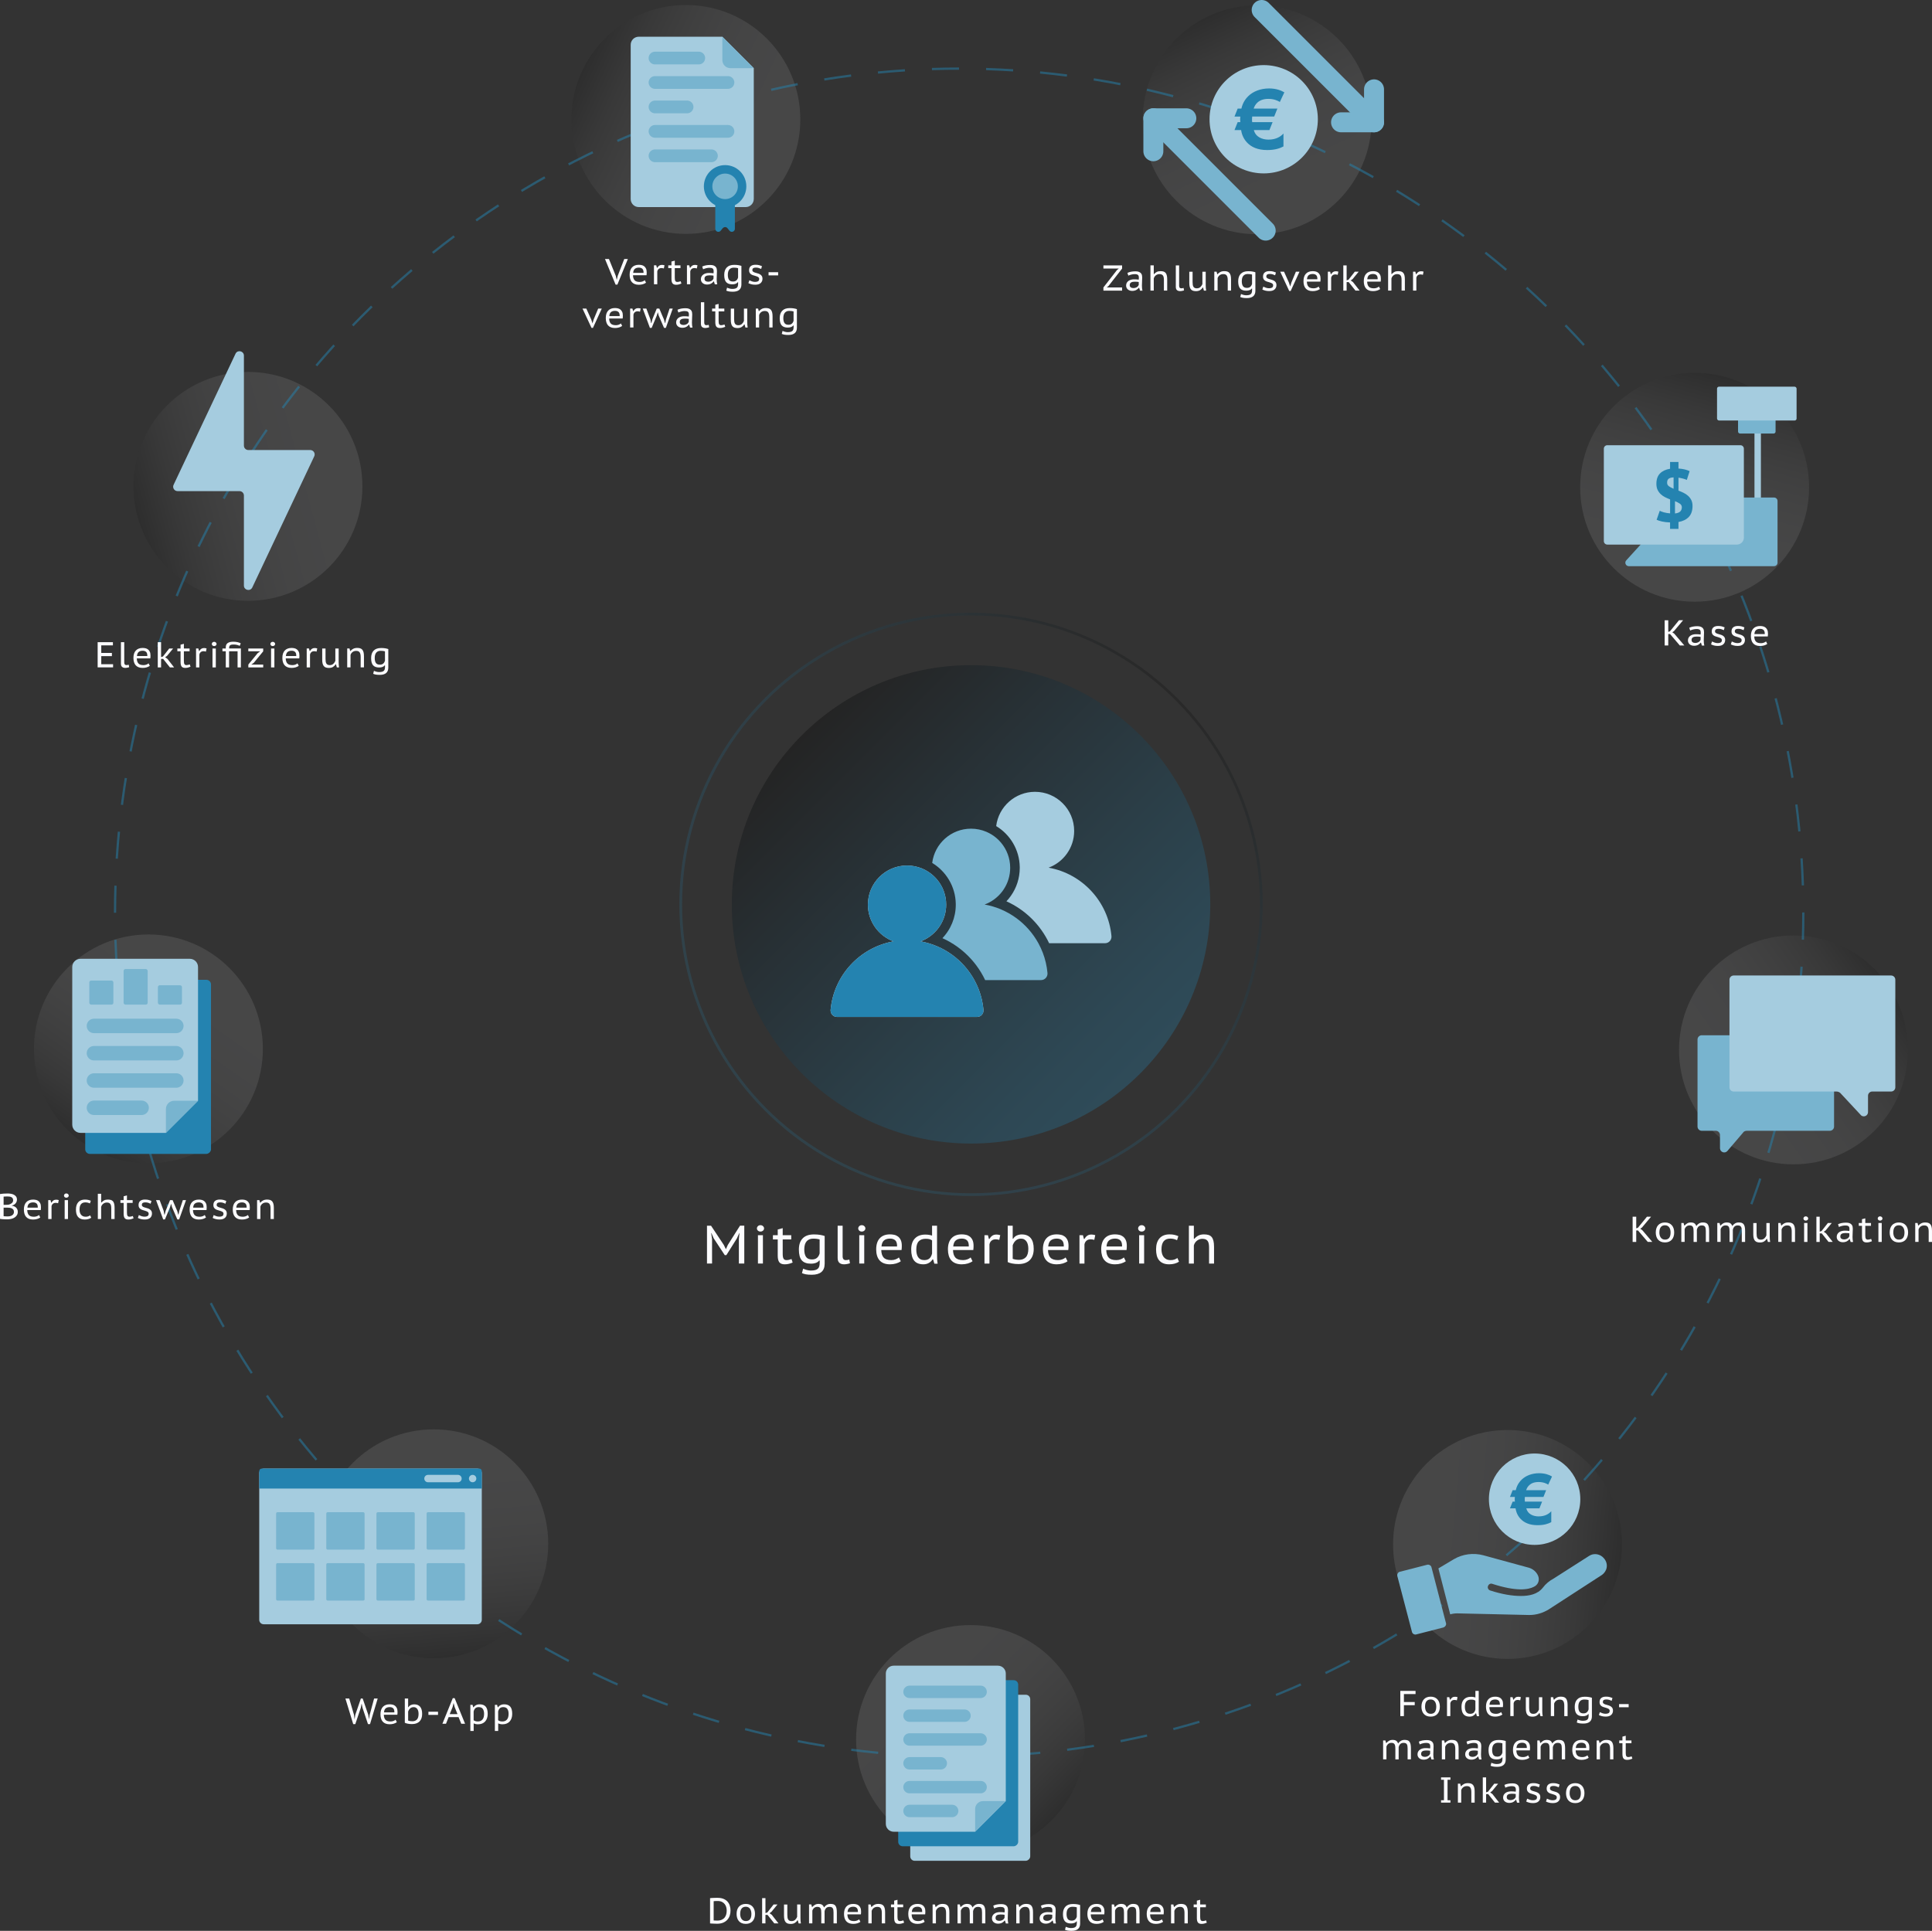 <svg xmlns="http://www.w3.org/2000/svg" xmlns:xlink="http://www.w3.org/1999/xlink" id="Ebene_2" viewBox="0 0 1518.64 1517.91"><rect x="0" y="0" width="1518.64" height="1517.91" fill="#333333" stroke="none"/><defs><style>.cls-1{fill:url(#Unbenannter_Verlauf_8);}.cls-1,.cls-2,.cls-3,.cls-4,.cls-5,.cls-6,.cls-7,.cls-8,.cls-9{opacity:.1;}.cls-10{stroke:#2483b0;stroke-dasharray:0 0 21.27 21.27;stroke-width:1.77px;}.cls-10,.cls-11,.cls-12,.cls-13,.cls-14,.cls-15,.cls-16{fill:none;}.cls-10,.cls-11,.cls-15{stroke-miterlimit:10;}.cls-11{opacity:.19;stroke:url(#Unbenannter_Verlauf_6);stroke-width:2.15px;}.cls-17{fill:url(#Unbenannter_Verlauf_10);opacity:.3;}.cls-18{fill:#fcfcff;}.cls-19{fill:#a5ccdf;}.cls-20{fill:#d8d8d8;}.cls-21{fill:#2483b0;}.cls-22{fill:#78b4cf;}.cls-2{fill:url(#Unbenannter_Verlauf_8-2);}.cls-3{fill:url(#Unbenannter_Verlauf_8-3);}.cls-4{fill:url(#Unbenannter_Verlauf_8-8);}.cls-5{fill:url(#Unbenannter_Verlauf_8-7);}.cls-6{fill:url(#Unbenannter_Verlauf_8-6);}.cls-7{fill:url(#Unbenannter_Verlauf_8-9);}.cls-8{fill:url(#Unbenannter_Verlauf_8-4);}.cls-9{fill:url(#Unbenannter_Verlauf_8-5);}.cls-12{stroke-width:9.75px;}.cls-12,.cls-13,.cls-14,.cls-15,.cls-16{stroke-linecap:round;}.cls-12,.cls-13,.cls-14,.cls-16{stroke:#78b4cf;stroke-linejoin:round;}.cls-13{stroke-width:10.01px;}.cls-23{opacity:.5;}.cls-14{stroke-width:11.34px;}.cls-15{stroke:#a5ccdf;stroke-width:5.81px;}.cls-16{stroke-width:15.69px;}</style><linearGradient id="Unbenannter_Verlauf_8" x1="3696.56" y1="-3297.53" x2="3876.49" y2="-3297.53" gradientTransform="translate(417.11 -3641.69) rotate(45) scale(1 -1)" gradientUnits="userSpaceOnUse"><stop offset="0" stop-color="#fcfcff"></stop><stop offset=".2" stop-color="#f9f9fc"></stop><stop offset=".33" stop-color="#f0f0f3"></stop><stop offset=".45" stop-color="#e1e1e4"></stop><stop offset=".55" stop-color="#ccccce"></stop><stop offset=".65" stop-color="#b0b0b2"></stop><stop offset=".74" stop-color="#8f8f90"></stop><stop offset=".83" stop-color="#676768"></stop><stop offset=".91" stop-color="#383839"></stop><stop offset=".99" stop-color="#050505"></stop><stop offset="1" stop-color="#000"></stop></linearGradient><linearGradient id="Unbenannter_Verlauf_8-2" x1="3696.56" y1="-3297.53" x2="3876.49" y2="-3297.53" gradientTransform="translate(-2299.73 -2400.85) rotate(5) scale(1 -1)" xlink:href="#Unbenannter_Verlauf_8"></linearGradient><linearGradient id="Unbenannter_Verlauf_8-3" x1="3696.56" y1="-3297.53" x2="3876.49" y2="-3297.53" gradientTransform="translate(-3583.36 296.04) rotate(-35) scale(1 -1)" xlink:href="#Unbenannter_Verlauf_8"></linearGradient><linearGradient id="Unbenannter_Verlauf_8-4" x1="3696.56" y1="-3297.53" x2="3876.49" y2="-3297.53" gradientTransform="translate(-2833.15 3187.08) rotate(-75) scale(1 -1)" xlink:href="#Unbenannter_Verlauf_8"></linearGradient><linearGradient id="Unbenannter_Verlauf_8-5" x1="3696.56" y1="-3297.53" x2="3876.49" y2="-3297.53" gradientTransform="translate(-400.12 4919.52) rotate(-115) scale(1 -1)" xlink:href="#Unbenannter_Verlauf_8"></linearGradient><linearGradient id="Unbenannter_Verlauf_8-6" x1="3696.56" y1="-3297.53" x2="3876.49" y2="-3297.53" gradientTransform="translate(2577.27 4682.73) rotate(-155) scale(1 -1)" xlink:href="#Unbenannter_Verlauf_8"></linearGradient><linearGradient id="Unbenannter_Verlauf_8-7" x1="3696.56" y1="-3297.53" x2="3876.49" y2="-3297.53" gradientTransform="translate(4705.88 2587.5) rotate(165) scale(1 -1)" xlink:href="#Unbenannter_Verlauf_8"></linearGradient><linearGradient id="Unbenannter_Verlauf_8-8" x1="3696.56" y1="-3297.53" x2="3876.49" y2="-3297.53" gradientTransform="translate(4989.7 -385.78) rotate(125) scale(1 -1)" xlink:href="#Unbenannter_Verlauf_8"></linearGradient><linearGradient id="Unbenannter_Verlauf_8-9" x1="3696.56" y1="-3297.53" x2="3876.49" y2="-3297.53" gradientTransform="translate(3295.93 -2845.88) rotate(85) scale(1 -1)" xlink:href="#Unbenannter_Verlauf_8"></linearGradient><linearGradient id="Unbenannter_Verlauf_10" x1="896.25" y1="843.93" x2="630.32" y2="578" gradientUnits="userSpaceOnUse"><stop offset="0" stop-color="#2483b0"></stop><stop offset=".13" stop-color="#2077a1"></stop><stop offset=".37" stop-color="#185a79"></stop><stop offset=".71" stop-color="#0c2b3b"></stop><stop offset="1" stop-color="#000"></stop></linearGradient><linearGradient id="Unbenannter_Verlauf_6" x1="2441.88" y1="-3048.74" x2="1983.33" y2="-3048.74" gradientTransform="translate(172.05 -3009.37) rotate(135)" gradientUnits="userSpaceOnUse"><stop offset="0" stop-color="#2483b0"></stop><stop offset=".23" stop-color="#2380ad"></stop><stop offset=".38" stop-color="#217aa4"></stop><stop offset=".51" stop-color="#1e6f95"></stop><stop offset=".63" stop-color="#1a5f7f"></stop><stop offset=".74" stop-color="#144a64"></stop><stop offset=".85" stop-color="#0d3141"></stop><stop offset=".94" stop-color="#05131a"></stop><stop offset="1" stop-color="#000"></stop></linearGradient></defs><g id="Ebene_1-2"><g><circle class="cls-1" cx="762.89" cy="1367.49" r="89.97"></circle><circle class="cls-2" cx="1184.99" cy="1214.15" r="89.97"></circle><circle class="cls-3" cx="1409.76" cy="825.36" r="89.97"></circle><circle class="cls-8" cx="1332.05" cy="383.04" r="89.97"></circle><circle class="cls-9" cx="988.2" cy="94.17" r="89.97"></circle><circle class="cls-6" cx="539.11" cy="93.9" r="89.97"></circle><circle class="cls-5" cx="194.91" cy="382.36" r="89.97"></circle><circle class="cls-4" cx="116.66" cy="824.58" r="89.97"></circle><circle class="cls-7" cx="340.97" cy="1213.64" r="89.97"></circle><g class="cls-23"><circle class="cls-10" cx="753.96" cy="717.47" r="663.53"></circle></g><circle class="cls-17" cx="763.28" cy="710.96" r="188.04"></circle><circle class="cls-11" cx="763.28" cy="710.96" r="228.2"></circle><g><path class="cls-18" d="m76.77,504.84h11.98v2.49h-9.15v5.98h8.36v2.49h-8.36v6.37h9.29v2.49h-12.13v-19.83Z"></path><path class="cls-18" d="m97.67,520.73c0,.77.15,1.32.44,1.64.29.32.68.48,1.18.48.3,0,.59-.02.88-.06.28-.04.62-.11,1.02-.23l.34,1.93c-.19.08-.42.15-.68.21-.26.07-.54.13-.82.18-.28.06-.57.1-.85.13s-.54.04-.77.04c-1.02,0-1.83-.26-2.44-.78s-.91-1.38-.91-2.59v-16.86h2.61v15.89Z"></path><path class="cls-18" d="m117.76,523.45c-.66.49-1.48.88-2.46,1.18-.98.29-2.05.44-3.2.44-1.25,0-2.33-.18-3.24-.55-.92-.37-1.67-.89-2.25-1.57-.59-.68-1.02-1.5-1.3-2.46s-.43-2.04-.43-3.23c0-2.55.63-4.5,1.88-5.85,1.26-1.35,3.05-2.03,5.37-2.03.74,0,1.47.08,2.21.24.74.16,1.4.46,1.98.91.59.44,1.06,1.05,1.43,1.83.37.77.55,1.78.55,3.03,0,.3,0,.65-.03,1.05-.02.4-.06.78-.11,1.16h-10.62c.04,1.74.45,3.05,1.25,3.94.79.89,2.14,1.33,4.05,1.33.79,0,1.55-.14,2.27-.41.72-.27,1.27-.6,1.67-.98l.99,1.98Zm-1.95-7.73c.04-1.51-.27-2.58-.92-3.2-.65-.62-1.56-.94-2.73-.94-1.32,0-2.37.31-3.14.94-.77.62-1.23,1.69-1.36,3.2h8.16Z"></path><path class="cls-18" d="m128.24,517.98h-1.62v6.69h-2.61v-19.83h2.61v11.73l1.47-.48,4.93-6.29h3.06l-4.73,5.75h.03l-1.56,1.13,1.78,1.28,5.24,6.71h-3.29l-5.33-6.69Z"></path><path class="cls-18" d="m139.41,509.8h2.52v-3l2.61-.68v3.68h4.48v2.21h-4.48v7.59c0,1.19.15,2.03.45,2.52.3.49.82.74,1.56.74.47,0,.9-.05,1.29-.16.39-.1.83-.24,1.32-.41l.59,1.84c-.6.27-1.25.49-1.94.67-.69.18-1.43.27-2.22.27-1.32,0-2.26-.36-2.82-1.08s-.84-1.89-.84-3.51v-8.47h-2.52v-2.21Z"></path><path class="cls-18" d="m161.87,512.26c-.32-.08-.63-.15-.94-.21-.3-.06-.59-.1-.85-.1-1,0-1.78.25-2.34.76s-.9,1.15-1.03,1.92v10.04h-2.61v-14.88h1.81l.51,1.98h.25c.43-.74.94-1.31,1.52-1.71s1.3-.61,2.17-.61c.26,0,.58.02.94.07.36.05.72.13,1.08.24l-.51,2.49Z"></path><path class="cls-18" d="m166.49,506.26c0-.43.17-.83.51-1.18.34-.35.78-.52,1.33-.52s1,.17,1.36.52c.36.35.54.74.54,1.18s-.18.82-.54,1.15c-.36.33-.81.5-1.36.5s-.99-.16-1.33-.5c-.34-.33-.51-.71-.51-1.15Zm.54,3.54h2.61v14.88h-2.61v-14.88Z"></path><path class="cls-18" d="m189.35,509.8v14.88h-2.61v-12.67h-6.66v12.67h-2.61v-12.67h-2.61v-2.21h2.61v-.93c0-1.53.5-2.64,1.49-3.34s2.45-1.05,4.38-1.05c1.25,0,2.38.12,3.4.35,1.02.24,1.85.54,2.49.89l-.79,2.04c-.6-.32-1.32-.58-2.14-.78-.82-.2-1.68-.3-2.56-.3-.79,0-1.43.06-1.91.17-.48.11-.85.3-1.1.55-.25.25-.42.58-.51.96-.08.39-.13.86-.13,1.43h9.26Z"></path><path class="cls-18" d="m195.19,522.43l7.34-8.95,1.98-1.47h-9.32v-2.21h11.7v2.24l-7.42,9.04-1.98,1.39h9.41v2.21h-11.7v-2.24Z"></path><path class="cls-18" d="m212.53,506.26c0-.43.17-.83.51-1.18.34-.35.78-.52,1.33-.52s1,.17,1.36.52c.36.35.54.74.54,1.18s-.18.82-.54,1.15c-.36.33-.81.5-1.36.5s-.99-.16-1.33-.5c-.34-.33-.51-.71-.51-1.15Zm.54,3.54h2.61v14.88h-2.61v-14.88Z"></path><path class="cls-18" d="m234.83,523.45c-.66.49-1.48.88-2.46,1.18-.98.29-2.05.44-3.2.44-1.25,0-2.33-.18-3.24-.55-.92-.37-1.67-.89-2.25-1.57-.59-.68-1.02-1.5-1.3-2.46s-.43-2.04-.43-3.23c0-2.55.63-4.5,1.88-5.85,1.26-1.35,3.05-2.03,5.37-2.03.74,0,1.47.08,2.21.24.74.16,1.4.46,1.98.91.59.44,1.06,1.05,1.43,1.83.37.77.55,1.78.55,3.03,0,.3,0,.65-.03,1.05-.02.4-.06.78-.11,1.16h-10.62c.04,1.74.45,3.05,1.25,3.94.79.89,2.14,1.33,4.05,1.33.79,0,1.55-.14,2.27-.41.72-.27,1.27-.6,1.67-.98l.99,1.98Zm-1.95-7.73c.04-1.51-.27-2.58-.92-3.2-.65-.62-1.56-.94-2.73-.94-1.32,0-2.37.31-3.14.94-.77.62-1.23,1.69-1.36,3.2h8.16Z"></path><path class="cls-18" d="m248.85,512.26c-.32-.08-.63-.15-.94-.21-.3-.06-.59-.1-.85-.1-1,0-1.78.25-2.34.76s-.9,1.15-1.03,1.92v10.04h-2.61v-14.88h1.81l.51,1.98h.25c.43-.74.94-1.31,1.52-1.71s1.3-.61,2.17-.61c.26,0,.58.02.94.07.36.05.72.13,1.08.24l-.51,2.49Z"></path><path class="cls-18" d="m255.88,509.8v8.19c0,.79.05,1.49.14,2.1.09.6.26,1.11.51,1.52.25.41.58.72,1.01.93.42.22.97.33,1.63.33,1.13,0,2.06-.32,2.78-.96.72-.64,1.27-1.44,1.64-2.38v-9.72h2.61v10.65c0,.72.03,1.45.08,2.2.06.75.14,1.42.25,2.03h-1.76l-.68-2.46h-.28c-.49.85-1.17,1.54-2.04,2.07-.87.53-1.95.79-3.26.79-.87,0-1.63-.1-2.28-.31-.65-.21-1.2-.56-1.64-1.06-.44-.5-.77-1.17-.99-2-.22-.83-.33-1.87-.33-3.12v-8.78h2.61Z"></path><path class="cls-18" d="m283.5,524.67v-8.22c0-1.59-.25-2.78-.77-3.57-.51-.79-1.42-1.19-2.72-1.19-1.15,0-2.11.3-2.88.89-.77.59-1.3,1.36-1.6,2.28v9.8h-2.61v-14.88h1.81l.51,1.98h.25c.55-.68,1.26-1.25,2.14-1.71s1.93-.69,3.16-.69c.87,0,1.63.1,2.29.3.66.2,1.21.55,1.66,1.05.44.5.78,1.17,1.01,2.01s.34,1.9.34,3.19v8.75h-2.61Z"></path><path class="cls-18" d="m305.23,524.76c0,1.95-.57,3.4-1.71,4.35-1.14.95-2.82,1.43-5.03,1.43-1.28,0-2.32-.08-3.12-.23-.79-.15-1.47-.36-2.04-.62l.62-2.35c.24.11.53.23.85.36.32.12.66.23,1.02.33.36.09.72.17,1.09.23.37.06.72.08,1.06.08.92,0,1.69-.08,2.29-.24.6-.16,1.08-.41,1.44-.75.36-.34.6-.77.73-1.3s.2-1.16.2-1.9v-1.05h-.31c-.3.49-.83.89-1.58,1.19-.75.3-1.67.45-2.74.45-2.15,0-3.73-.58-4.75-1.74-1.02-1.16-1.53-3.04-1.53-5.62s.66-4.51,1.98-5.89c1.32-1.38,3.29-2.07,5.89-2.07,1.25,0,2.32.08,3.22.23.9.15,1.7.35,2.42.6v14.53Zm-6.64-2.24c1.14,0,2.03-.29,2.68-.88.64-.58,1.09-1.35,1.33-2.29v-7.31c-.43-.13-.93-.24-1.49-.31s-1.2-.11-1.91-.11c-1.46,0-2.6.47-3.42,1.4-.82.93-1.23,2.37-1.23,4.29,0,1.66.3,2.95.91,3.85.61.91,1.65,1.36,3.13,1.36Z"></path></g><g><path class="cls-18" d="m580.78,974.17l.47-4.76h-.17l-1.83,4.12-8.29,13.17h-1.27l-8.71-13.22-1.74-4.04h-.21l.68,4.67v19.21h-3.99v-29.75h3.19l10.07,15.17,1.57,3.23h.08l1.49-3.32,9.56-15.09h3.36v29.75h-4.25v-19.17Z"></path><path class="cls-18" d="m594.97,965.71c0-.65.26-1.24.77-1.76.51-.52,1.18-.79,2-.79s1.5.26,2.04.79c.54.53.81,1.11.81,1.76s-.27,1.23-.81,1.72c-.54.5-1.22.74-2.04.74s-1.49-.25-2-.74c-.51-.5-.77-1.07-.77-1.72Zm.81,5.31h3.91v22.31h-3.91v-22.31Z"></path><path class="cls-18" d="m607.55,971.02h3.78v-4.5l3.91-1.02v5.52h6.71v3.32h-6.71v11.39c0,1.79.23,3.05.68,3.78.45.74,1.23,1.11,2.34,1.11.71,0,1.35-.08,1.93-.23.58-.16,1.24-.36,1.98-.62l.89,2.76c-.91.4-1.88.73-2.91,1-1.03.27-2.15.4-3.34.4-1.98,0-3.39-.54-4.23-1.61-.84-1.08-1.25-2.83-1.25-5.27v-12.71h-3.78v-3.32Z"></path><path class="cls-18" d="m648.22,993.46c0,2.92-.86,5.09-2.57,6.52-1.71,1.43-4.23,2.15-7.54,2.15-1.93,0-3.48-.11-4.67-.34-1.19-.23-2.21-.54-3.06-.93l.93-3.53c.37.17.79.35,1.27.53.48.18.99.35,1.53.49s1.08.25,1.63.34,1.08.13,1.59.13c1.38,0,2.53-.12,3.43-.36.9-.24,1.62-.62,2.16-1.13.54-.51.9-1.16,1.1-1.96.2-.79.3-1.74.3-2.85v-1.57h-.47c-.45.74-1.24,1.33-2.37,1.79-1.13.45-2.5.68-4.11.68-3.22,0-5.6-.87-7.12-2.61-1.53-1.74-2.29-4.55-2.29-8.44s.99-6.77,2.98-8.84c1.98-2.07,4.93-3.1,8.84-3.1,1.87,0,3.48.11,4.82.34,1.35.23,2.56.52,3.63.89v21.8Zm-9.97-3.36c1.71,0,3.05-.44,4.02-1.32.97-.88,1.63-2.03,2-3.44v-10.96c-.65-.2-1.39-.35-2.23-.47-.84-.11-1.79-.17-2.86-.17-2.19,0-3.9.7-5.13,2.1-1.23,1.4-1.85,3.55-1.85,6.44,0,2.49.46,4.42,1.37,5.78.91,1.36,2.47,2.04,4.69,2.04Z"></path><path class="cls-18" d="m662.33,987.43c0,1.16.22,1.98.66,2.46.44.48,1.03.72,1.76.72.45,0,.89-.03,1.32-.08s.94-.17,1.53-.34l.51,2.89c-.28.11-.62.22-1.02.32-.4.1-.81.19-1.23.28-.43.08-.85.15-1.27.19-.43.04-.81.06-1.15.06-1.53,0-2.75-.39-3.65-1.17-.91-.78-1.36-2.08-1.36-3.89v-25.29h3.91v23.84Z"></path><path class="cls-18" d="m674.61,965.71c0-.65.26-1.24.77-1.76.51-.52,1.18-.79,2-.79s1.5.26,2.04.79c.54.53.81,1.11.81,1.76s-.27,1.23-.81,1.72c-.54.5-1.22.74-2.04.74s-1.49-.25-2-.74c-.51-.5-.77-1.07-.77-1.72Zm.81,5.31h3.91v22.31h-3.91v-22.31Z"></path><path class="cls-18" d="m708.06,991.51c-.99.74-2.22,1.32-3.7,1.76-1.47.44-3.07.66-4.8.66-1.87,0-3.49-.28-4.87-.83-1.37-.55-2.5-1.34-3.38-2.36-.88-1.02-1.53-2.25-1.95-3.7-.43-1.44-.64-3.06-.64-4.84,0-3.82.94-6.75,2.83-8.78,1.88-2.03,4.57-3.04,8.05-3.04,1.1,0,2.21.12,3.31.36,1.1.24,2.1.7,2.97,1.36.88.67,1.59,1.58,2.15,2.74.55,1.16.83,2.68.83,4.55,0,.45-.01.98-.04,1.57-.03.6-.08,1.18-.17,1.74h-15.94c.06,2.61.68,4.58,1.87,5.91s3.22,2,6.08,2c1.19,0,2.32-.21,3.4-.62,1.08-.41,1.91-.9,2.51-1.47l1.49,2.98Zm-2.93-11.6c.06-2.27-.4-3.87-1.38-4.8-.98-.94-2.34-1.4-4.1-1.4-1.98,0-3.56.47-4.72,1.4-1.16.93-1.84,2.54-2.04,4.8h12.24Z"></path><path class="cls-18" d="m736.57,985.64c0,1.45.02,2.8.06,4.06.04,1.26.18,2.5.4,3.72h-2.59l-.98-3.4h-.42c-.65,1.13-1.61,2.07-2.87,2.8-1.26.74-2.73,1.1-4.4,1.1-3.2,0-5.59-.95-7.16-2.85-1.57-1.9-2.36-4.82-2.36-8.75s.97-6.71,2.91-8.73c1.94-2.03,4.67-3.04,8.18-3.04.59,0,1.13.02,1.59.06.47.04.91.09,1.32.15.41.06.81.14,1.19.25.38.11.79.23,1.21.34v-7.78h3.91v22.06Zm-3.91-10.5c-.66-.48-1.36-.81-2.12-1s-1.76-.28-3.02-.28c-2.31,0-4.1.67-5.37,2-1.27,1.33-1.9,3.5-1.9,6.5,0,1.19.11,2.29.34,3.29.23,1.01.59,1.88,1.07,2.61.48.74,1.13,1.31,1.93,1.72.8.41,1.78.62,2.95.62,1.74,0,3.09-.43,4.06-1.3s1.65-2.15,2.05-3.85v-10.33Z"></path><path class="cls-18" d="m764.45,991.51c-.99.74-2.22,1.32-3.7,1.76-1.47.44-3.07.66-4.8.66-1.87,0-3.49-.28-4.87-.83-1.37-.55-2.5-1.34-3.38-2.36-.88-1.02-1.53-2.25-1.95-3.7-.42-1.44-.64-3.06-.64-4.84,0-3.82.94-6.75,2.83-8.78,1.88-2.03,4.57-3.04,8.05-3.04,1.11,0,2.21.12,3.32.36,1.1.24,2.1.7,2.97,1.36.88.67,1.59,1.58,2.15,2.74.55,1.16.83,2.68.83,4.55,0,.45-.02.98-.04,1.57-.03.6-.08,1.18-.17,1.74h-15.94c.06,2.61.68,4.58,1.87,5.91,1.19,1.33,3.21,2,6.08,2,1.19,0,2.32-.21,3.4-.62,1.08-.41,1.91-.9,2.51-1.47l1.49,2.98Zm-2.93-11.6c.06-2.27-.4-3.87-1.38-4.8-.98-.94-2.35-1.4-4.1-1.4-1.98,0-3.56.47-4.72,1.4-1.16.93-1.84,2.54-2.04,4.8h12.24Z"></path><path class="cls-18" d="m785.49,974.72c-.48-.12-.95-.23-1.4-.32s-.88-.14-1.28-.14c-1.5,0-2.67.38-3.51,1.14s-1.35,1.72-1.55,2.88v15.06h-3.91v-22.31h2.72l.76,2.97h.38c.65-1.1,1.41-1.96,2.27-2.57s1.95-.91,3.25-.91c.4,0,.86.04,1.4.11.54.07,1.08.19,1.61.36l-.76,3.74Z"></path><path class="cls-18" d="m792.12,963.59h3.91v10.2h.42c.65-1.13,1.59-1.98,2.8-2.53,1.22-.55,2.51-.83,3.87-.83,3.09,0,5.43.94,7.03,2.83,1.6,1.88,2.4,4.72,2.4,8.52s-1.05,6.84-3.14,8.88c-2.1,2.04-5.04,3.06-8.84,3.06-1.87,0-3.56-.16-5.08-.47s-2.64-.68-3.38-1.1v-28.56Zm10.41,10.16c-.9,0-1.7.14-2.38.42-.69.28-1.3.67-1.84,1.17-.54.5-.99,1.06-1.37,1.7-.38.64-.68,1.3-.91,1.98v10.58c1.38.54,3.05.81,5.02.81,2.22,0,3.99-.69,5.3-2.06,1.31-1.37,1.96-3.58,1.96-6.61,0-1.13-.11-2.19-.34-3.17-.22-.98-.58-1.82-1.05-2.53-.48-.71-1.08-1.27-1.79-1.68-.72-.41-1.58-.62-2.6-.62Z"></path><path class="cls-18" d="m839.12,991.51c-.99.74-2.22,1.32-3.7,1.76-1.47.44-3.08.66-4.8.66-1.87,0-3.49-.28-4.87-.83-1.37-.55-2.5-1.34-3.38-2.36-.88-1.02-1.53-2.25-1.96-3.7-.42-1.44-.64-3.06-.64-4.84,0-3.82.94-6.75,2.83-8.78,1.88-2.03,4.57-3.04,8.05-3.04,1.1,0,2.21.12,3.31.36,1.1.24,2.1.7,2.97,1.36.88.67,1.59,1.58,2.15,2.74.55,1.16.83,2.68.83,4.55,0,.45-.01.98-.04,1.57-.03.6-.08,1.18-.17,1.74h-15.94c.06,2.61.68,4.58,1.87,5.91,1.19,1.33,3.21,2,6.08,2,1.19,0,2.32-.21,3.4-.62,1.08-.41,1.91-.9,2.51-1.47l1.49,2.98Zm-2.93-11.6c.06-2.27-.4-3.87-1.38-4.8-.98-.94-2.34-1.4-4.1-1.4-1.98,0-3.56.47-4.72,1.4-1.16.93-1.84,2.54-2.04,4.8h12.24Z"></path><path class="cls-18" d="m860.16,974.72c-.48-.12-.95-.23-1.4-.32s-.88-.14-1.27-.14c-1.5,0-2.67.38-3.51,1.14-.84.76-1.35,1.72-1.55,2.88v15.06h-3.91v-22.31h2.72l.76,2.97h.38c.65-1.1,1.41-1.96,2.27-2.57s1.95-.91,3.25-.91c.4,0,.86.04,1.4.11.54.07,1.08.19,1.62.36l-.77,3.74Z"></path><path class="cls-18" d="m884.93,991.51c-.99.74-2.22,1.32-3.7,1.76-1.47.44-3.08.66-4.8.66-1.87,0-3.49-.28-4.87-.83-1.37-.55-2.5-1.34-3.38-2.36-.88-1.02-1.53-2.25-1.96-3.7-.42-1.44-.64-3.06-.64-4.84,0-3.82.94-6.75,2.83-8.78,1.88-2.03,4.57-3.04,8.05-3.04,1.1,0,2.21.12,3.31.36,1.1.24,2.1.7,2.97,1.36.88.67,1.59,1.58,2.15,2.74.55,1.16.83,2.68.83,4.55,0,.45-.01.98-.04,1.57-.03.6-.08,1.18-.17,1.74h-15.94c.06,2.61.68,4.58,1.87,5.91,1.19,1.33,3.21,2,6.08,2,1.19,0,2.32-.21,3.4-.62,1.08-.41,1.91-.9,2.51-1.47l1.49,2.98Zm-2.93-11.6c.06-2.27-.4-3.87-1.38-4.8-.98-.94-2.34-1.4-4.1-1.4-1.98,0-3.56.47-4.72,1.4-1.16.93-1.84,2.54-2.04,4.8h12.24Z"></path><path class="cls-18" d="m894.62,965.71c0-.65.25-1.24.77-1.76.51-.52,1.17-.79,2-.79s1.5.26,2.04.79c.54.53.81,1.11.81,1.76s-.27,1.23-.81,1.72c-.54.5-1.22.74-2.04.74s-1.49-.25-2-.74c-.51-.5-.77-1.07-.77-1.72Zm.81,5.31h3.91v22.31h-3.91v-22.31Z"></path><path class="cls-18" d="m926.75,991.81c-.99.71-2.15,1.24-3.49,1.59-1.33.35-2.73.53-4.21.53-1.87,0-3.46-.28-4.78-.85s-2.39-1.36-3.21-2.38c-.82-1.02-1.42-2.25-1.79-3.7-.37-1.45-.55-3.04-.55-4.8,0-3.77.91-6.68,2.74-8.73,1.83-2.05,4.46-3.08,7.88-3.08,1.5,0,2.8.13,3.91.4,1.11.27,2.1.6,2.97,1l-1.01,3.19c-.76-.4-1.58-.71-2.47-.93-.89-.23-1.85-.34-2.89-.34-4.59,0-6.88,2.83-6.88,8.5,0,1.08.13,2.12.38,3.12s.66,1.9,1.22,2.68c.56.78,1.3,1.41,2.22,1.89.92.48,2.03.72,3.36.72,1.18,0,2.22-.16,3.1-.49.89-.33,1.63-.71,2.22-1.17l1.27,2.85Z"></path><path class="cls-18" d="m950.38,993.34v-12.32c0-1.22-.08-2.27-.23-3.17s-.44-1.64-.85-2.23c-.41-.59-.96-1.03-1.66-1.32-.69-.28-1.57-.42-2.61-.42-.74,0-1.46.13-2.17.38-.71.25-1.36.61-1.96,1.06-.59.45-1.1,1-1.53,1.64-.43.64-.74,1.35-.94,2.15v14.24h-3.91v-29.75h3.91v10.2h.47c.85-1.02,1.87-1.84,3.06-2.46,1.19-.62,2.66-.94,4.42-.94,1.36,0,2.54.15,3.53.45.99.3,1.81.82,2.46,1.57.65.75,1.13,1.76,1.45,3.02.31,1.26.47,2.84.47,4.74v13.17h-3.91Z"></path></g><g><path class="cls-18" d="m1100.71,1329.28h11.98v2.49h-9.15v6.26h8.5v2.49h-8.5v8.58h-2.83v-19.83Z"></path><path class="cls-18" d="m1117.32,1341.69c0-1.23.16-2.33.48-3.3s.79-1.8,1.42-2.48c.62-.68,1.38-1.2,2.28-1.56.9-.36,1.92-.54,3.07-.54s2.27.2,3.17.59,1.66.95,2.27,1.66,1.05,1.54,1.35,2.49c.29.95.44,2,.44,3.13,0,1.21-.17,2.29-.5,3.26-.33.96-.8,1.79-1.42,2.46-.61.68-1.37,1.2-2.27,1.56-.9.36-1.91.54-3.05.54-1.25,0-2.32-.2-3.23-.59-.91-.4-1.66-.94-2.25-1.64-.59-.7-1.04-1.52-1.33-2.48s-.44-1.99-.44-3.1Zm2.83,0c0,.7.08,1.38.24,2.05.16.67.42,1.27.77,1.8.35.53.81.95,1.37,1.27s1.25.48,2.07.48c2.91,0,4.36-1.87,4.36-5.61,0-.74-.08-1.45-.24-2.12s-.41-1.28-.75-1.8c-.35-.52-.8-.94-1.36-1.26s-1.23-.48-2.01-.48c-1.45,0-2.56.47-3.31,1.4-.75.93-1.13,2.36-1.13,4.26Z"></path><path class="cls-18" d="m1145.17,1336.7c-.32-.08-.63-.15-.93-.22-.3-.06-.59-.1-.85-.1-1,0-1.78.25-2.34.76-.56.51-.9,1.15-1.03,1.92v10.04h-2.61v-14.87h1.81l.51,1.98h.25c.43-.74.94-1.31,1.52-1.71.58-.41,1.3-.61,2.17-.61.26,0,.58.02.93.07.36.05.72.13,1.08.24l-.51,2.49Z"></path><path class="cls-18" d="m1162.33,1343.98c0,.96.01,1.87.04,2.71.03.84.12,1.67.27,2.48h-1.73l-.65-2.27h-.28c-.43.76-1.07,1.38-1.91,1.87-.84.49-1.82.74-2.93.74-2.13,0-3.73-.63-4.77-1.9-1.05-1.26-1.57-3.21-1.57-5.84s.65-4.47,1.94-5.82,3.11-2.03,5.45-2.03c.4,0,.75.01,1.06.04s.6.06.88.1.54.09.79.17c.26.08.52.15.81.23v-5.18h2.61v14.7Zm-2.61-7c-.44-.32-.91-.54-1.41-.67-.5-.12-1.17-.18-2.01-.18-1.54,0-2.73.44-3.58,1.33-.85.89-1.27,2.33-1.27,4.33,0,.79.08,1.53.23,2.2.15.67.39,1.25.71,1.74.32.49.75.87,1.28,1.15.53.27,1.19.41,1.97.41,1.16,0,2.06-.29,2.71-.86.65-.58,1.1-1.43,1.37-2.56v-6.88Z"></path><path class="cls-18" d="m1180.92,1347.89c-.66.49-1.48.88-2.46,1.18-.98.29-2.05.44-3.2.44-1.25,0-2.33-.18-3.24-.55-.92-.37-1.67-.89-2.25-1.57-.58-.68-1.02-1.5-1.3-2.46-.28-.96-.42-2.04-.42-3.23,0-2.55.63-4.5,1.88-5.85s3.05-2.03,5.37-2.03c.74,0,1.47.08,2.21.24.74.16,1.4.46,1.98.91.59.44,1.06,1.05,1.43,1.83.37.77.55,1.79.55,3.03,0,.3,0,.65-.03,1.05-.02.4-.06.78-.11,1.16h-10.62c.04,1.74.45,3.05,1.25,3.94.79.89,2.14,1.33,4.05,1.33.79,0,1.55-.14,2.27-.41.72-.27,1.28-.6,1.67-.98l.99,1.98Zm-1.96-7.73c.04-1.51-.27-2.58-.92-3.2-.65-.62-1.56-.93-2.73-.93-1.32,0-2.37.31-3.15.93s-1.23,1.69-1.36,3.2h8.16Z"></path><path class="cls-18" d="m1194.94,1336.7c-.32-.08-.63-.15-.93-.22-.3-.06-.59-.1-.85-.1-1,0-1.78.25-2.34.76-.56.51-.9,1.15-1.03,1.92v10.04h-2.61v-14.87h1.81l.51,1.98h.25c.43-.74.94-1.31,1.52-1.71.58-.41,1.3-.61,2.17-.61.26,0,.58.02.93.07.36.05.72.13,1.08.24l-.51,2.49Z"></path><path class="cls-18" d="m1201.97,1334.24v8.19c0,.79.05,1.49.14,2.1s.26,1.11.51,1.52c.25.41.58.72,1.01.94.42.22.97.33,1.63.33,1.13,0,2.06-.32,2.78-.96.72-.64,1.26-1.44,1.64-2.38v-9.72h2.61v10.65c0,.72.03,1.45.08,2.2s.14,1.42.26,2.03h-1.76l-.68-2.46h-.28c-.49.85-1.17,1.54-2.04,2.07-.87.53-1.96.79-3.26.79-.87,0-1.63-.1-2.28-.31s-1.2-.56-1.64-1.06c-.44-.5-.77-1.17-.99-2-.22-.83-.33-1.87-.33-3.12v-8.78h2.61Z"></path><path class="cls-18" d="m1229.59,1349.11v-8.22c0-1.59-.25-2.78-.76-3.57s-1.42-1.19-2.72-1.19c-1.15,0-2.11.3-2.88.89-.76.6-1.3,1.36-1.6,2.28v9.8h-2.61v-14.87h1.81l.51,1.98h.25c.55-.68,1.26-1.25,2.14-1.71.88-.46,1.93-.69,3.16-.69.87,0,1.63.1,2.29.3s1.21.55,1.66,1.05c.44.5.78,1.17,1.01,2.01.23.84.34,1.9.34,3.19v8.75h-2.61Z"></path><path class="cls-18" d="m1251.32,1349.19c0,1.95-.57,3.39-1.71,4.35s-2.82,1.43-5.03,1.43c-1.29,0-2.32-.08-3.12-.23-.79-.15-1.47-.36-2.04-.62l.62-2.35c.24.11.53.23.85.35.32.12.66.23,1.02.33.36.09.72.17,1.09.23.37.06.72.09,1.06.09.92,0,1.69-.08,2.29-.24.6-.16,1.08-.41,1.44-.75.36-.34.6-.77.73-1.3.13-.53.2-1.16.2-1.9v-1.05h-.31c-.3.49-.83.89-1.58,1.19-.75.3-1.67.45-2.74.45-2.15,0-3.73-.58-4.75-1.74-1.02-1.16-1.53-3.04-1.53-5.62s.66-4.51,1.98-5.89c1.32-1.38,3.29-2.07,5.89-2.07,1.25,0,2.32.08,3.22.23.9.15,1.7.35,2.42.59v14.53Zm-6.64-2.24c1.14,0,2.03-.29,2.68-.88.64-.59,1.09-1.35,1.33-2.29v-7.31c-.43-.13-.93-.24-1.49-.31-.56-.08-1.2-.11-1.91-.11-1.46,0-2.6.47-3.42,1.4-.82.93-1.23,2.37-1.23,4.29,0,1.66.3,2.95.91,3.85.61.91,1.65,1.36,3.13,1.36Z"></path><path class="cls-18" d="m1265.29,1344.94c0-.38-.09-.69-.27-.95-.18-.25-.42-.47-.72-.65-.3-.18-.65-.33-1.05-.47-.4-.13-.81-.26-1.25-.4-.55-.15-1.1-.32-1.66-.5-.56-.18-1.06-.43-1.5-.74-.44-.31-.81-.71-1.09-1.2s-.42-1.11-.42-1.87c0-1.47.44-2.57,1.32-3.29s2.11-1.08,3.7-1.08c1.19,0,2.19.11,3,.34s1.52.47,2.12.74l-.62,2.21c-.51-.25-1.12-.49-1.83-.72-.71-.24-1.49-.35-2.34-.35-.93,0-1.62.15-2.07.45s-.68.85-.68,1.64c0,.32.08.59.25.81.17.22.4.41.68.57.28.16.61.3.99.43.38.12.77.24,1.19.35.57.15,1.13.33,1.7.52s1.09.46,1.56.79c.47.33.85.75,1.15,1.26.29.51.44,1.15.44,1.93,0,1.4-.47,2.54-1.42,3.41-.95.88-2.36,1.32-4.25,1.32-1.21,0-2.26-.12-3.16-.37-.9-.25-1.65-.53-2.25-.85l.74-2.27c.53.28,1.21.57,2.04.85.83.28,1.67.42,2.52.42.92,0,1.69-.17,2.28-.5.6-.33.89-.95.89-1.86Z"></path><path class="cls-18" d="m1272.66,1339.65h7.54v2.49h-7.54v-2.49Z"></path><path class="cls-18" d="m1096.82,1383.11v-8.16c0-.79-.04-1.49-.11-2.1-.08-.6-.23-1.11-.45-1.52s-.54-.71-.95-.91-.93-.3-1.57-.3c-1,0-1.84.28-2.51.83-.67.56-1.15,1.27-1.43,2.14v10h-2.61v-14.87h1.79l.51,1.98h.28c.6-.68,1.3-1.25,2.08-1.71.78-.46,1.78-.69,2.99-.69,1.02,0,1.88.22,2.56.65s1.21,1.16,1.57,2.18c.57-.87,1.28-1.56,2.15-2.07.87-.51,1.84-.76,2.92-.76.91,0,1.68.1,2.31.31.63.21,1.15.57,1.54,1.08s.69,1.2.88,2.07c.19.87.28,1.96.28,3.29v8.56h-2.61v-8.56c0-.75-.04-1.41-.13-1.95-.09-.55-.24-1.01-.47-1.37-.23-.37-.54-.64-.95-.82-.41-.18-.94-.27-1.6-.27-1.08,0-1.93.28-2.55.85-.62.57-1.07,1.42-1.33,2.55v9.58h-2.61Z"></path><path class="cls-18" d="m1115.29,1369.17c1.7-.81,3.81-1.22,6.32-1.22,1.13,0,2.04.15,2.73.44.69.29,1.22.67,1.6,1.12.38.45.63.96.75,1.52.12.56.18,1.11.18,1.66,0,1.04-.04,2.08-.11,3.13-.08,1.05-.11,2.19-.11,3.41,0,.72.03,1.41.1,2.08s.17,1.29.33,1.86h-1.9l-.71-2.27h-.28c-.21.28-.46.57-.77.86-.3.29-.66.55-1.08.78-.42.23-.89.42-1.43.57s-1.16.23-1.86.23-1.34-.1-1.93-.3c-.59-.2-1.09-.48-1.52-.83-.43-.36-.76-.8-1.01-1.32-.25-.52-.37-1.1-.37-1.74,0-.85.18-1.59.55-2.21.37-.62.85-1.13,1.43-1.53.59-.4,1.25-.69,2-.88.75-.19,1.49-.28,2.22-.28.58,0,1.08,0,1.49.03.41.02.75.04,1.02.07.27.03.5.06.69.08.19.03.36.05.51.07.04-.28.07-.53.08-.74.02-.21.03-.47.03-.79,0-.53-.06-.97-.17-1.33-.11-.36-.3-.65-.55-.86-.25-.22-.6-.37-1.03-.47s-.96-.14-1.59-.14c-.36,0-.75.03-1.19.08s-.87.14-1.3.24c-.43.1-.86.23-1.29.38s-.81.31-1.15.48l-.71-2.18Zm8.87,7.2c-.15-.02-.31-.05-.48-.08-.17-.04-.38-.07-.63-.08-.25-.02-.55-.04-.9-.06-.35-.02-.77-.03-1.28-.03-1.16,0-2.08.21-2.77.62-.68.42-1.03,1.12-1.03,2.12,0,.76.27,1.32.8,1.7.53.38,1.22.57,2.07.57.62,0,1.17-.08,1.64-.24.48-.16.89-.36,1.24-.6.35-.24.63-.5.84-.79.21-.29.38-.58.49-.86v-2.27Z"></path><path class="cls-18" d="m1143.93,1383.11v-8.22c0-1.59-.25-2.78-.76-3.57s-1.42-1.19-2.72-1.19c-1.15,0-2.11.3-2.88.89-.76.6-1.3,1.36-1.6,2.28v9.8h-2.61v-14.87h1.81l.51,1.98h.25c.55-.68,1.26-1.25,2.14-1.71.88-.46,1.93-.69,3.16-.69.87,0,1.63.1,2.29.3s1.21.55,1.66,1.05c.44.5.78,1.17,1.01,2.01.23.84.34,1.9.34,3.19v8.75h-2.61Z"></path><path class="cls-18" d="m1152.77,1369.17c1.7-.81,3.81-1.22,6.32-1.22,1.13,0,2.04.15,2.73.44.69.29,1.22.67,1.6,1.12.38.45.63.96.75,1.52.12.56.18,1.11.18,1.66,0,1.04-.04,2.08-.11,3.13-.08,1.05-.11,2.19-.11,3.41,0,.72.03,1.41.1,2.08s.17,1.29.33,1.86h-1.9l-.71-2.27h-.28c-.21.28-.46.57-.77.86-.3.29-.66.55-1.08.78-.42.23-.89.42-1.43.57s-1.16.23-1.86.23-1.34-.1-1.93-.3c-.59-.2-1.09-.48-1.52-.83-.43-.36-.76-.8-1.01-1.32-.25-.52-.37-1.1-.37-1.74,0-.85.18-1.59.55-2.21.37-.62.85-1.13,1.43-1.53.59-.4,1.25-.69,2-.88.75-.19,1.49-.28,2.22-.28.58,0,1.08,0,1.49.03.41.02.75.04,1.02.07.27.03.5.06.69.08.19.03.36.05.51.07.04-.28.07-.53.08-.74.02-.21.03-.47.03-.79,0-.53-.06-.97-.17-1.33-.11-.36-.3-.65-.55-.86-.25-.22-.6-.37-1.03-.47s-.96-.14-1.59-.14c-.36,0-.75.03-1.19.08s-.87.14-1.3.24c-.43.1-.86.23-1.29.38s-.81.31-1.15.48l-.71-2.18Zm8.87,7.2c-.15-.02-.31-.05-.48-.08-.17-.04-.38-.07-.63-.08-.25-.02-.55-.04-.9-.06-.35-.02-.77-.03-1.28-.03-1.16,0-2.08.21-2.77.62-.68.42-1.03,1.12-1.03,2.12,0,.76.27,1.32.8,1.7.53.38,1.22.57,2.07.57.62,0,1.17-.08,1.64-.24.48-.16.89-.36,1.24-.6.35-.24.63-.5.84-.79.21-.29.38-.58.49-.86v-2.27Z"></path><path class="cls-18" d="m1183.57,1383.19c0,1.95-.57,3.39-1.71,4.35s-2.82,1.43-5.03,1.43c-1.29,0-2.32-.08-3.12-.23-.79-.15-1.47-.36-2.04-.62l.62-2.35c.24.11.53.23.85.35.32.12.66.23,1.02.33.36.09.72.17,1.09.23.37.06.72.09,1.06.09.92,0,1.69-.08,2.29-.24.6-.16,1.08-.41,1.44-.75.36-.34.6-.77.73-1.3.13-.53.2-1.16.2-1.9v-1.05h-.31c-.3.49-.83.89-1.58,1.19-.75.3-1.67.45-2.74.45-2.15,0-3.73-.58-4.75-1.74-1.02-1.16-1.53-3.04-1.53-5.62s.66-4.51,1.98-5.89c1.32-1.38,3.29-2.07,5.89-2.07,1.25,0,2.32.08,3.22.23.9.15,1.7.35,2.42.59v14.53Zm-6.64-2.24c1.14,0,2.03-.29,2.68-.88.64-.59,1.09-1.35,1.33-2.29v-7.31c-.43-.13-.93-.24-1.49-.31-.56-.08-1.2-.11-1.91-.11-1.46,0-2.6.47-3.42,1.4-.82.93-1.23,2.37-1.23,4.29,0,1.66.3,2.95.91,3.85.61.91,1.65,1.36,3.13,1.36Z"></path><path class="cls-18" d="m1202.13,1381.89c-.66.49-1.48.88-2.46,1.18-.98.29-2.05.44-3.2.44-1.25,0-2.33-.18-3.24-.55-.92-.37-1.67-.89-2.25-1.57-.58-.68-1.02-1.5-1.3-2.46-.28-.96-.42-2.04-.42-3.23,0-2.55.63-4.5,1.88-5.85s3.05-2.03,5.37-2.03c.74,0,1.47.08,2.21.24.74.16,1.4.46,1.98.91.59.44,1.06,1.05,1.43,1.83.37.77.55,1.79.55,3.03,0,.3,0,.65-.03,1.05-.02.4-.06.78-.11,1.16h-10.62c.04,1.74.45,3.05,1.25,3.94.79.89,2.14,1.33,4.05,1.33.79,0,1.55-.14,2.27-.41.72-.27,1.28-.6,1.67-.98l.99,1.98Zm-1.96-7.73c.04-1.51-.27-2.58-.92-3.2-.65-.62-1.56-.93-2.73-.93-1.32,0-2.37.31-3.15.93s-1.23,1.69-1.36,3.2h8.16Z"></path><path class="cls-18" d="m1218.02,1383.11v-8.16c0-.79-.04-1.49-.11-2.1-.08-.6-.23-1.11-.45-1.52s-.54-.71-.95-.91-.93-.3-1.57-.3c-1,0-1.84.28-2.51.83-.67.56-1.15,1.27-1.43,2.14v10h-2.61v-14.87h1.79l.51,1.98h.28c.6-.68,1.3-1.25,2.08-1.71.78-.46,1.78-.69,2.99-.69,1.02,0,1.88.22,2.56.65s1.21,1.16,1.57,2.18c.57-.87,1.28-1.56,2.15-2.07.87-.51,1.84-.76,2.92-.76.91,0,1.68.1,2.31.31.63.21,1.15.57,1.54,1.08s.69,1.2.88,2.07c.19.87.28,1.96.28,3.29v8.56h-2.61v-8.56c0-.75-.04-1.41-.13-1.95-.09-.55-.24-1.01-.47-1.37-.23-.37-.54-.64-.95-.82-.41-.18-.94-.27-1.6-.27-1.08,0-1.93.28-2.55.85-.62.57-1.07,1.42-1.33,2.55v9.58h-2.61Z"></path><path class="cls-18" d="m1248.76,1381.89c-.66.49-1.48.88-2.46,1.18-.98.29-2.05.44-3.2.44-1.25,0-2.33-.18-3.24-.55-.92-.37-1.67-.89-2.25-1.57-.58-.68-1.02-1.5-1.3-2.46-.28-.96-.42-2.04-.42-3.23,0-2.55.63-4.5,1.88-5.85s3.05-2.03,5.37-2.03c.74,0,1.47.08,2.21.24.74.16,1.4.46,1.98.91.59.44,1.06,1.05,1.43,1.83.37.77.55,1.79.55,3.03,0,.3,0,.65-.03,1.05-.02.4-.06.78-.11,1.16h-10.62c.04,1.74.45,3.05,1.25,3.94.79.89,2.14,1.33,4.05,1.33.79,0,1.55-.14,2.27-.41.72-.27,1.28-.6,1.67-.98l.99,1.98Zm-1.96-7.73c.04-1.51-.27-2.58-.92-3.2-.65-.62-1.56-.93-2.73-.93-1.32,0-2.37.31-3.15.93s-1.23,1.69-1.36,3.2h8.16Z"></path><path class="cls-18" d="m1265.59,1383.11v-8.22c0-1.59-.25-2.78-.76-3.57s-1.42-1.19-2.72-1.19c-1.15,0-2.11.3-2.88.89-.76.6-1.3,1.36-1.6,2.28v9.8h-2.61v-14.87h1.81l.51,1.98h.25c.55-.68,1.26-1.25,2.14-1.71.88-.46,1.93-.69,3.16-.69.87,0,1.63.1,2.29.3s1.21.55,1.66,1.05c.44.5.78,1.17,1.01,2.01.23.84.34,1.9.34,3.19v8.75h-2.61Z"></path><path class="cls-18" d="m1272.78,1368.23h2.52v-3l2.61-.68v3.68h4.48v2.21h-4.48v7.59c0,1.19.15,2.03.45,2.52.3.49.82.74,1.56.74.47,0,.9-.05,1.29-.16s.83-.24,1.32-.41l.6,1.84c-.61.26-1.25.49-1.94.67-.69.18-1.43.27-2.22.27-1.32,0-2.26-.36-2.82-1.08-.56-.72-.84-1.89-.84-3.51v-8.47h-2.52v-2.21Z"></path><path class="cls-18" d="m1135.01,1399.14h-2.27v-1.87h7.37v1.87h-2.27v16.09h2.27v1.87h-7.37v-1.87h2.27v-16.09Z"></path><path class="cls-18" d="m1156.54,1417.11v-8.22c0-1.59-.25-2.78-.76-3.57s-1.42-1.19-2.72-1.19c-1.15,0-2.11.3-2.88.89-.76.6-1.3,1.36-1.6,2.28v9.8h-2.61v-14.87h1.81l.51,1.98h.25c.55-.68,1.26-1.25,2.14-1.71.88-.46,1.93-.69,3.16-.69.87,0,1.63.1,2.29.3s1.21.55,1.66,1.05c.44.5.78,1.17,1.01,2.01.23.84.34,1.9.34,3.19v8.75h-2.61Z"></path><path class="cls-18" d="m1169.77,1410.42h-1.62v6.69h-2.61v-19.83h2.61v11.73l1.47-.48,4.93-6.29h3.06l-4.73,5.75h.03l-1.56,1.13,1.79,1.27,5.24,6.71h-3.29l-5.33-6.69Z"></path><path class="cls-18" d="m1182.58,1403.17c1.7-.81,3.81-1.22,6.32-1.22,1.13,0,2.04.15,2.73.44.69.29,1.22.67,1.6,1.12.38.45.63.96.75,1.52.12.56.18,1.11.18,1.66,0,1.04-.04,2.08-.11,3.13-.08,1.05-.11,2.19-.11,3.41,0,.72.03,1.41.1,2.08s.17,1.29.33,1.86h-1.9l-.71-2.27h-.28c-.21.28-.46.57-.77.86-.3.29-.66.55-1.08.78-.42.23-.89.42-1.43.57s-1.16.23-1.86.23-1.34-.1-1.93-.3c-.59-.2-1.09-.48-1.52-.83-.43-.36-.76-.8-1.01-1.32-.25-.52-.37-1.1-.37-1.74,0-.85.18-1.59.55-2.21.37-.62.85-1.13,1.43-1.53.59-.4,1.25-.69,2-.88.75-.19,1.49-.28,2.22-.28.58,0,1.08,0,1.49.03.41.02.75.04,1.02.07.27.03.5.06.69.08.19.03.36.05.51.07.04-.28.07-.53.08-.74.02-.21.03-.47.03-.79,0-.53-.06-.97-.17-1.33-.11-.36-.3-.65-.55-.86-.25-.22-.6-.37-1.03-.47s-.96-.14-1.59-.14c-.36,0-.75.03-1.19.08s-.87.14-1.3.24c-.43.1-.86.23-1.29.38s-.81.31-1.15.48l-.71-2.18Zm8.87,7.2c-.15-.02-.31-.05-.48-.08-.17-.04-.38-.07-.63-.08-.25-.02-.55-.04-.9-.06-.35-.02-.77-.03-1.28-.03-1.16,0-2.08.21-2.77.62-.68.42-1.03,1.12-1.03,2.12,0,.76.27,1.32.8,1.7.53.38,1.22.57,2.07.57.62,0,1.17-.08,1.64-.24.48-.16.89-.36,1.24-.6.35-.24.63-.5.84-.79.21-.29.38-.58.49-.86v-2.27Z"></path><path class="cls-18" d="m1208.16,1412.94c0-.38-.09-.69-.27-.95-.18-.25-.42-.47-.72-.65-.3-.18-.65-.33-1.05-.47-.4-.13-.81-.26-1.25-.4-.55-.15-1.1-.32-1.66-.5-.56-.18-1.06-.43-1.5-.74-.44-.31-.81-.71-1.09-1.2s-.42-1.11-.42-1.87c0-1.47.44-2.57,1.32-3.29s2.11-1.08,3.7-1.08c1.19,0,2.19.11,3,.34s1.52.47,2.12.74l-.62,2.21c-.51-.25-1.12-.49-1.83-.72-.71-.24-1.49-.35-2.34-.35-.93,0-1.62.15-2.07.45s-.68.85-.68,1.64c0,.32.08.59.25.81.17.22.4.41.68.57.28.16.61.3.99.43.38.12.77.24,1.19.35.57.15,1.13.33,1.7.52s1.09.46,1.56.79c.47.33.85.75,1.15,1.26.29.51.44,1.15.44,1.93,0,1.4-.47,2.54-1.42,3.41-.95.88-2.36,1.32-4.25,1.32-1.21,0-2.26-.12-3.16-.37-.9-.25-1.65-.53-2.25-.85l.74-2.27c.53.28,1.21.57,2.04.85.83.28,1.67.42,2.52.42.92,0,1.69-.17,2.28-.5.6-.33.89-.95.89-1.86Z"></path><path class="cls-18" d="m1223.71,1412.94c0-.38-.09-.69-.27-.95-.18-.25-.42-.47-.72-.65-.3-.18-.65-.33-1.05-.47-.4-.13-.81-.26-1.25-.4-.55-.15-1.1-.32-1.66-.5-.56-.18-1.06-.43-1.5-.74-.44-.31-.81-.71-1.09-1.2s-.42-1.11-.42-1.87c0-1.47.44-2.57,1.32-3.29s2.11-1.08,3.7-1.08c1.19,0,2.19.11,3,.34s1.52.47,2.12.74l-.62,2.21c-.51-.25-1.12-.49-1.83-.72-.71-.24-1.49-.35-2.34-.35-.93,0-1.62.15-2.07.45s-.68.85-.68,1.64c0,.32.08.59.25.81.17.22.4.41.68.57.28.16.61.3.99.43.38.12.77.24,1.19.35.57.15,1.13.33,1.7.52s1.09.46,1.56.79c.47.33.85.75,1.15,1.26.29.51.44,1.15.44,1.93,0,1.4-.47,2.54-1.42,3.41-.95.88-2.36,1.32-4.25,1.32-1.21,0-2.26-.12-3.16-.37-.9-.25-1.65-.53-2.25-.85l.74-2.27c.53.28,1.21.57,2.04.85.83.28,1.67.42,2.52.42.92,0,1.69-.17,2.28-.5.6-.33.89-.95.89-1.86Z"></path><path class="cls-18" d="m1230.97,1409.68c0-1.23.16-2.33.48-3.3s.79-1.8,1.42-2.48c.62-.68,1.38-1.2,2.28-1.56.9-.36,1.92-.54,3.07-.54s2.27.2,3.17.59,1.66.95,2.27,1.66,1.05,1.54,1.35,2.49c.29.95.44,2,.44,3.13,0,1.21-.17,2.29-.5,3.26-.33.96-.8,1.79-1.42,2.46-.61.68-1.37,1.2-2.27,1.56-.9.36-1.91.54-3.05.54-1.25,0-2.32-.2-3.23-.59-.91-.4-1.66-.94-2.25-1.64-.59-.7-1.04-1.52-1.33-2.48s-.44-1.99-.44-3.1Zm2.83,0c0,.7.08,1.38.24,2.05.16.67.42,1.27.77,1.8.35.53.81.95,1.37,1.27s1.25.48,2.07.48c2.91,0,4.36-1.87,4.36-5.61,0-.74-.08-1.45-.24-2.12s-.41-1.28-.75-1.8c-.35-.52-.8-.94-1.36-1.26s-1.23-.48-2.01-.48c-1.45,0-2.56.47-3.31,1.4-.75.93-1.13,2.36-1.13,4.26Z"></path></g><g><path class="cls-18" d="m278.25,1348.14l.45,3.31h.06l.51-3.37,4.39-12.81h1.42l4.42,12.86.51,3.31h.06l.53-3.37,3.46-12.81h2.83l-6.03,20.12h-1.61l-4.33-12.89-.59-3h-.14l-.57,3.03-4.33,12.86h-1.64l-6.15-20.12h3l3.77,12.86Z"></path><path class="cls-18" d="m311.94,1353.89c-.66.49-1.48.88-2.46,1.18-.98.29-2.05.44-3.2.44-1.25,0-2.33-.18-3.24-.55-.92-.37-1.67-.89-2.25-1.57-.59-.68-1.02-1.5-1.3-2.46-.28-.96-.43-2.04-.43-3.23,0-2.55.63-4.5,1.88-5.85,1.26-1.35,3.05-2.03,5.37-2.03.74,0,1.47.08,2.21.24.74.16,1.4.46,1.98.91.59.44,1.06,1.05,1.43,1.83s.55,1.79.55,3.03c0,.3,0,.65-.03,1.05-.02.4-.06.78-.11,1.16h-10.62c.04,1.74.45,3.05,1.25,3.94.79.89,2.14,1.33,4.05,1.33.79,0,1.55-.14,2.27-.41.72-.27,1.27-.6,1.67-.98l.99,1.98Zm-1.95-7.73c.04-1.51-.27-2.58-.92-3.2-.65-.62-1.56-.93-2.73-.93-1.32,0-2.37.31-3.14.93-.77.62-1.23,1.69-1.36,3.2h8.16Z"></path><path class="cls-18" d="m318.2,1335.28h2.61v6.8h.28c.43-.76,1.06-1.32,1.87-1.69.81-.37,1.67-.55,2.58-.55,2.06,0,3.62.63,4.69,1.88,1.07,1.26,1.6,3.15,1.6,5.68s-.7,4.56-2.1,5.92c-1.4,1.36-3.36,2.04-5.89,2.04-1.25,0-2.38-.1-3.39-.31-1.01-.21-1.76-.45-2.25-.74v-19.04Zm6.94,6.77c-.6,0-1.13.09-1.59.28s-.87.45-1.22.78c-.36.33-.66.71-.91,1.13-.25.42-.46.86-.6,1.32v7.05c.92.36,2.04.54,3.35.54,1.48,0,2.66-.46,3.53-1.37s1.31-2.38,1.31-4.41c0-.76-.08-1.46-.23-2.11-.15-.65-.38-1.21-.7-1.69-.32-.47-.72-.84-1.2-1.12-.48-.27-1.06-.41-1.73-.41Z"></path><path class="cls-18" d="m336.76,1345.65h7.54v2.49h-7.54v-2.49Z"></path><path class="cls-18" d="m360.43,1349.87h-7.77l-2.08,5.24h-2.83l8.16-20.12h1.47l8.19,20.12h-3l-2.13-5.24Zm-6.93-2.32h6.12l-2.27-5.64-.76-3.03h-.06l-.76,3.09-2.27,5.58Z"></path><path class="cls-18" d="m369.7,1340.24h1.76l.51,1.9h.25c.51-.74,1.17-1.31,1.98-1.71.81-.41,1.73-.61,2.75-.61,2.15,0,3.76.6,4.82,1.8,1.06,1.2,1.59,3.11,1.59,5.74,0,1.25-.17,2.38-.52,3.39-.35,1.01-.85,1.87-1.5,2.58-.65.71-1.44,1.25-2.38,1.63s-1.98.57-3.13.57c-.38,0-.72-.01-1.03-.04-.31-.03-.6-.08-.86-.14-.27-.07-.53-.14-.79-.23-.26-.08-.54-.18-.82-.3v5.98h-2.61v-20.54Zm6.63,1.79c-1.13,0-2.01.28-2.65.85-.64.57-1.1,1.44-1.38,2.61v6.86c.43.3.9.54,1.41.71.51.17,1.15.25,1.94.25,1.52,0,2.71-.5,3.57-1.5.86-1,1.29-2.49,1.29-4.48,0-1.61-.32-2.89-.96-3.85-.64-.96-1.72-1.44-3.24-1.44Z"></path><path class="cls-18" d="m388.97,1340.24h1.76l.51,1.9h.25c.51-.74,1.17-1.31,1.98-1.71.81-.41,1.73-.61,2.75-.61,2.15,0,3.76.6,4.82,1.8,1.06,1.2,1.59,3.11,1.59,5.74,0,1.25-.17,2.38-.52,3.39-.35,1.01-.85,1.87-1.5,2.58-.65.71-1.44,1.25-2.38,1.63s-1.98.57-3.13.57c-.38,0-.72-.01-1.03-.04-.31-.03-.6-.08-.86-.14-.27-.07-.53-.14-.79-.23-.26-.08-.54-.18-.82-.3v5.98h-2.61v-20.54Zm6.63,1.79c-1.13,0-2.01.28-2.65.85-.64.57-1.1,1.44-1.38,2.61v6.86c.43.3.9.54,1.41.71.51.17,1.15.25,1.94.25,1.52,0,2.71-.5,3.57-1.5.86-1,1.29-2.49,1.29-4.48,0-1.61-.32-2.89-.96-3.85-.64-.96-1.72-1.44-3.24-1.44Z"></path></g><g><path class="cls-18" d="m1287.54,967.32h-1.39v9.01h-2.83v-19.83h2.83v9.12l1.3-.4,7.14-8.73h3.23l-7.14,8.5-1.33.96,1.56,1.13,7.88,9.24h-3.57l-7.68-9.01Z"></path><path class="cls-18" d="m1301.51,968.91c0-1.23.16-2.33.48-3.3s.79-1.8,1.42-2.48c.62-.68,1.38-1.2,2.28-1.56.9-.36,1.92-.54,3.07-.54s2.27.2,3.17.59,1.66.95,2.27,1.66,1.05,1.54,1.35,2.49c.29.95.44,2,.44,3.13,0,1.21-.17,2.29-.5,3.26-.33.96-.8,1.79-1.42,2.46-.61.68-1.37,1.2-2.27,1.56-.9.36-1.91.54-3.05.54-1.25,0-2.32-.2-3.23-.59-.91-.4-1.66-.94-2.25-1.64-.59-.7-1.04-1.52-1.33-2.48s-.44-1.99-.44-3.1Zm2.83,0c0,.7.08,1.38.24,2.05.16.67.42,1.27.77,1.8.35.53.81.95,1.37,1.27s1.25.48,2.07.48c2.91,0,4.36-1.87,4.36-5.61,0-.74-.08-1.45-.24-2.12s-.41-1.28-.75-1.8c-.35-.52-.8-.94-1.36-1.26s-1.23-.48-2.01-.48c-1.45,0-2.56.47-3.31,1.4-.75.93-1.13,2.36-1.13,4.26Z"></path><path class="cls-18" d="m1331.23,976.33v-8.16c0-.79-.04-1.49-.11-2.1-.08-.6-.23-1.11-.45-1.52s-.54-.71-.95-.91-.93-.3-1.57-.3c-1,0-1.84.28-2.51.83-.67.56-1.15,1.27-1.43,2.14v10h-2.61v-14.87h1.79l.51,1.98h.28c.6-.68,1.3-1.25,2.08-1.71.78-.46,1.78-.69,2.99-.69,1.02,0,1.88.22,2.56.65s1.21,1.16,1.57,2.18c.57-.87,1.28-1.56,2.15-2.07.87-.51,1.84-.76,2.92-.76.91,0,1.68.1,2.31.31.63.21,1.15.57,1.54,1.08s.69,1.2.88,2.07c.19.87.28,1.96.28,3.29v8.56h-2.61v-8.56c0-.75-.04-1.41-.13-1.95-.09-.55-.24-1.01-.47-1.37-.23-.37-.54-.64-.95-.82-.41-.18-.94-.27-1.6-.27-1.08,0-1.93.28-2.55.85-.62.57-1.07,1.42-1.33,2.55v9.58h-2.61Z"></path><path class="cls-18" d="m1359.5,976.33v-8.16c0-.79-.04-1.49-.11-2.1-.08-.6-.23-1.11-.45-1.52s-.54-.71-.95-.91-.93-.3-1.57-.3c-1,0-1.84.28-2.51.83-.67.56-1.15,1.27-1.43,2.14v10h-2.61v-14.87h1.79l.51,1.98h.28c.6-.68,1.3-1.25,2.08-1.71.78-.46,1.78-.69,2.99-.69,1.02,0,1.88.22,2.56.65s1.21,1.16,1.57,2.18c.57-.87,1.28-1.56,2.15-2.07.87-.51,1.84-.76,2.92-.76.91,0,1.68.1,2.31.31.63.21,1.15.57,1.54,1.08s.69,1.2.88,2.07c.19.87.28,1.96.28,3.29v8.56h-2.61v-8.56c0-.75-.04-1.41-.13-1.95-.09-.55-.24-1.01-.47-1.37-.23-.37-.54-.64-.95-.82-.41-.18-.94-.27-1.6-.27-1.08,0-1.93.28-2.55.85-.62.57-1.07,1.42-1.33,2.55v9.58h-2.61Z"></path><path class="cls-18" d="m1380.75,961.46v8.19c0,.79.05,1.49.14,2.1s.26,1.11.51,1.52c.25.41.58.72,1.01.94.42.22.97.33,1.63.33,1.13,0,2.06-.32,2.78-.96.72-.64,1.26-1.44,1.64-2.38v-9.72h2.61v10.65c0,.72.03,1.45.08,2.2s.14,1.42.26,2.03h-1.76l-.68-2.46h-.28c-.49.85-1.17,1.54-2.04,2.07-.87.53-1.96.79-3.26.79-.87,0-1.63-.1-2.28-.31s-1.2-.56-1.64-1.06c-.44-.5-.77-1.17-.99-2-.22-.83-.33-1.87-.33-3.12v-8.78h2.61Z"></path><path class="cls-18" d="m1408.37,976.33v-8.22c0-1.59-.25-2.78-.76-3.57s-1.42-1.19-2.72-1.19c-1.15,0-2.11.3-2.88.89-.76.6-1.3,1.36-1.6,2.28v9.8h-2.61v-14.87h1.81l.51,1.98h.25c.55-.68,1.26-1.25,2.14-1.71.88-.46,1.93-.69,3.16-.69.87,0,1.63.1,2.29.3s1.21.55,1.66,1.05c.44.5.78,1.17,1.01,2.01.23.84.34,1.9.34,3.19v8.75h-2.61Z"></path><path class="cls-18" d="m1417.58,957.92c0-.43.17-.83.51-1.18.34-.35.78-.52,1.33-.52s1,.17,1.36.52c.36.35.54.74.54,1.18s-.18.82-.54,1.15c-.36.33-.81.5-1.36.5s-.99-.17-1.33-.5c-.34-.33-.51-.71-.51-1.15Zm.54,3.54h2.61v14.87h-2.61v-14.87Z"></path><path class="cls-18" d="m1432,969.64h-1.62v6.69h-2.61v-19.83h2.61v11.73l1.47-.48,4.93-6.29h3.06l-4.73,5.75h.03l-1.56,1.13,1.79,1.27,5.24,6.71h-3.29l-5.33-6.69Z"></path><path class="cls-18" d="m1444.81,962.39c1.7-.81,3.81-1.22,6.32-1.22,1.13,0,2.04.15,2.73.44.69.29,1.22.67,1.6,1.12.38.45.63.96.75,1.52.12.56.18,1.11.18,1.66,0,1.04-.04,2.08-.11,3.13-.08,1.05-.11,2.19-.11,3.41,0,.72.03,1.41.1,2.08s.17,1.29.33,1.86h-1.9l-.71-2.27h-.28c-.21.28-.46.57-.77.86-.3.29-.66.55-1.08.78-.42.23-.89.42-1.43.57s-1.16.23-1.86.23-1.34-.1-1.93-.3c-.59-.2-1.09-.48-1.52-.83-.43-.36-.76-.8-1.01-1.32-.25-.52-.37-1.1-.37-1.74,0-.85.18-1.59.55-2.21.37-.62.85-1.13,1.43-1.53.59-.4,1.25-.69,2-.88.75-.19,1.49-.28,2.22-.28.58,0,1.08,0,1.49.03.41.02.75.04,1.02.07.27.03.5.06.69.08.19.03.36.05.51.07.04-.28.07-.53.08-.74.02-.21.03-.47.03-.79,0-.53-.06-.97-.17-1.33-.11-.36-.3-.65-.55-.86-.25-.22-.6-.37-1.03-.47s-.96-.14-1.59-.14c-.36,0-.75.03-1.19.08s-.87.14-1.3.24c-.43.1-.86.23-1.29.38s-.81.31-1.15.48l-.71-2.18Zm8.87,7.2c-.15-.02-.31-.05-.48-.08-.17-.04-.38-.07-.63-.08-.25-.02-.55-.04-.9-.06-.35-.02-.77-.03-1.28-.03-1.16,0-2.08.21-2.77.62-.68.42-1.03,1.12-1.03,2.12,0,.76.27,1.32.8,1.7.53.38,1.22.57,2.07.57.62,0,1.17-.08,1.64-.24.48-.16.89-.36,1.24-.6.35-.24.63-.5.84-.79.21-.29.38-.58.49-.86v-2.27Z"></path><path class="cls-18" d="m1461.07,961.46h2.52v-3l2.61-.68v3.68h4.48v2.21h-4.48v7.59c0,1.19.15,2.03.45,2.52.3.49.82.74,1.56.74.47,0,.9-.05,1.29-.16s.83-.24,1.32-.41l.6,1.84c-.61.26-1.25.49-1.94.67-.69.18-1.43.27-2.22.27-1.32,0-2.26-.36-2.82-1.08-.56-.72-.84-1.89-.84-3.51v-8.47h-2.52v-2.21Z"></path><path class="cls-18" d="m1475.97,957.92c0-.43.17-.83.51-1.18.34-.35.78-.52,1.33-.52s1,.17,1.36.52c.36.35.54.74.54,1.18s-.18.82-.54,1.15c-.36.33-.81.5-1.36.5s-.99-.17-1.33-.5c-.34-.33-.51-.71-.51-1.15Zm.54,3.54h2.61v14.87h-2.61v-14.87Z"></path><path class="cls-18" d="m1485.38,968.91c0-1.23.16-2.33.48-3.3s.79-1.8,1.42-2.48c.62-.68,1.38-1.2,2.28-1.56.9-.36,1.92-.54,3.07-.54s2.27.2,3.17.59,1.66.95,2.27,1.66,1.05,1.54,1.35,2.49c.29.95.44,2,.44,3.13,0,1.21-.17,2.29-.5,3.26-.33.96-.8,1.79-1.42,2.46-.61.68-1.37,1.2-2.27,1.56-.9.36-1.91.54-3.05.54-1.25,0-2.32-.2-3.23-.59-.91-.4-1.66-.94-2.25-1.64-.59-.7-1.04-1.52-1.33-2.48s-.44-1.99-.44-3.1Zm2.83,0c0,.7.08,1.38.24,2.05.16.67.42,1.27.77,1.8.35.53.81.95,1.37,1.27s1.25.48,2.07.48c2.91,0,4.36-1.87,4.36-5.61,0-.74-.08-1.45-.24-2.12s-.41-1.28-.75-1.8c-.35-.52-.8-.94-1.36-1.26s-1.23-.48-2.01-.48c-1.45,0-2.56.47-3.31,1.4-.75.93-1.13,2.36-1.13,4.26Z"></path><path class="cls-18" d="m1516.03,976.33v-8.22c0-1.59-.25-2.78-.76-3.57s-1.42-1.19-2.72-1.19c-1.15,0-2.11.3-2.88.89-.76.6-1.3,1.36-1.6,2.28v9.8h-2.61v-14.87h1.81l.51,1.98h.25c.55-.68,1.26-1.25,2.14-1.71.88-.46,1.93-.69,3.16-.69.87,0,1.63.1,2.29.3s1.21.55,1.66,1.05c.44.5.78,1.17,1.01,2.01.23.84.34,1.9.34,3.19v8.75h-2.61Z"></path></g><g><path class="cls-18" d="m1312.72,498.43h-1.39v9.01h-2.83v-19.83h2.83v9.12l1.3-.4,7.14-8.73h3.23l-7.14,8.5-1.33.96,1.56,1.13,7.88,9.24h-3.57l-7.68-9.01Z"></path><path class="cls-18" d="m1327.87,493.5c1.7-.81,3.81-1.22,6.32-1.22,1.13,0,2.04.15,2.73.44s1.22.67,1.6,1.12c.38.45.63.96.75,1.52s.18,1.11.18,1.66c0,1.04-.04,2.08-.11,3.13-.08,1.05-.11,2.19-.11,3.41,0,.72.03,1.41.1,2.08.07.67.17,1.29.33,1.86h-1.9l-.71-2.27h-.28c-.21.28-.46.57-.77.86-.3.29-.66.55-1.08.78-.42.23-.89.42-1.43.57-.54.15-1.16.23-1.86.23s-1.34-.1-1.93-.3c-.59-.2-1.09-.48-1.52-.84-.43-.36-.76-.8-1.01-1.32-.25-.52-.37-1.1-.37-1.74,0-.85.18-1.59.55-2.21s.85-1.13,1.43-1.53c.59-.4,1.25-.69,2-.88.75-.19,1.49-.28,2.22-.28.58,0,1.08,0,1.49.03s.75.04,1.02.07c.27.03.5.06.69.08.19.03.36.05.51.07.04-.28.07-.53.08-.74.02-.21.03-.47.03-.79,0-.53-.06-.97-.17-1.33-.11-.36-.3-.65-.55-.86s-.6-.37-1.03-.47-.96-.14-1.59-.14c-.36,0-.75.03-1.19.08s-.87.14-1.3.24-.86.23-1.29.38c-.42.15-.81.31-1.15.48l-.71-2.18Zm8.87,7.2c-.15-.02-.31-.05-.48-.09-.17-.04-.38-.07-.63-.08-.25-.02-.55-.04-.9-.06-.35-.02-.77-.03-1.28-.03-1.16,0-2.08.21-2.77.62s-1.03,1.12-1.03,2.12c0,.76.27,1.32.8,1.7.53.38,1.22.57,2.07.57.62,0,1.17-.08,1.64-.24.48-.16.89-.36,1.24-.59.35-.24.63-.5.84-.79.21-.29.38-.58.49-.87v-2.27Z"></path><path class="cls-18" d="m1353.46,503.27c0-.38-.09-.69-.27-.95-.18-.25-.42-.47-.72-.65-.3-.18-.65-.33-1.05-.47-.4-.13-.81-.26-1.25-.4-.55-.15-1.1-.32-1.66-.5-.56-.18-1.06-.42-1.5-.74-.44-.31-.81-.71-1.09-1.21-.28-.49-.42-1.11-.42-1.87,0-1.47.44-2.57,1.32-3.29.88-.72,2.11-1.08,3.7-1.08,1.19,0,2.19.11,3,.34s1.52.47,2.12.74l-.62,2.21c-.51-.25-1.12-.49-1.83-.72-.71-.24-1.49-.35-2.34-.35-.93,0-1.62.15-2.07.45-.45.3-.68.85-.68,1.64,0,.32.08.59.25.81.17.22.4.41.68.57.28.16.61.3.99.42.38.12.77.24,1.19.35.57.15,1.13.33,1.7.52.57.2,1.09.46,1.56.79.47.33.85.75,1.15,1.26.29.51.44,1.15.44,1.93,0,1.4-.47,2.54-1.42,3.41-.95.88-2.36,1.32-4.25,1.32-1.21,0-2.26-.12-3.16-.37-.9-.25-1.65-.53-2.25-.85l.74-2.27c.53.28,1.21.57,2.04.85.83.28,1.67.43,2.52.43.92,0,1.69-.17,2.28-.5.6-.33.89-.95.89-1.86Z"></path><path class="cls-18" d="m1369.01,503.27c0-.38-.09-.69-.27-.95-.18-.25-.42-.47-.72-.65-.3-.18-.65-.33-1.05-.47-.4-.13-.81-.26-1.25-.4-.55-.15-1.1-.32-1.66-.5-.56-.18-1.06-.42-1.5-.74-.44-.31-.81-.71-1.09-1.21-.28-.49-.42-1.11-.42-1.87,0-1.47.44-2.57,1.32-3.29.88-.72,2.11-1.08,3.7-1.08,1.19,0,2.19.11,3,.34s1.52.47,2.12.74l-.62,2.21c-.51-.25-1.12-.49-1.83-.72-.71-.24-1.49-.35-2.34-.35-.93,0-1.62.15-2.07.45-.45.3-.68.85-.68,1.64,0,.32.08.59.25.81.17.22.4.41.68.57.28.16.61.3.99.42.38.12.77.24,1.19.35.57.15,1.13.33,1.7.52.57.2,1.09.46,1.56.79.47.33.85.75,1.15,1.26.29.51.44,1.15.44,1.93,0,1.4-.47,2.54-1.42,3.41-.95.88-2.36,1.32-4.25,1.32-1.21,0-2.26-.12-3.16-.37-.9-.25-1.65-.53-2.25-.85l.74-2.27c.53.28,1.21.57,2.04.85.83.28,1.67.43,2.52.43.92,0,1.69-.17,2.28-.5.6-.33.89-.95.89-1.86Z"></path><path class="cls-18" d="m1389.15,506.22c-.66.49-1.48.88-2.46,1.18s-2.05.44-3.2.44c-1.25,0-2.33-.18-3.24-.55s-1.67-.89-2.25-1.57c-.58-.68-1.02-1.5-1.3-2.47-.28-.96-.42-2.04-.42-3.23,0-2.55.63-4.5,1.88-5.85,1.26-1.35,3.05-2.03,5.37-2.03.74,0,1.47.08,2.21.24.74.16,1.4.46,1.98.91.59.44,1.06,1.05,1.43,1.83.37.78.55,1.79.55,3.03,0,.3,0,.65-.03,1.05s-.06.78-.11,1.16h-10.62c.04,1.74.45,3.05,1.25,3.94.79.89,2.14,1.33,4.05,1.33.79,0,1.55-.14,2.27-.41.72-.27,1.28-.6,1.67-.98l.99,1.98Zm-1.96-7.73c.04-1.51-.27-2.58-.92-3.2-.65-.62-1.56-.93-2.73-.93-1.32,0-2.37.31-3.15.93s-1.23,1.69-1.36,3.2h8.16Z"></path></g><g><path class="cls-18" d="m13.32,943.09c0,.49-.08.98-.24,1.46-.16.48-.41.93-.74,1.36s-.75.8-1.26,1.12c-.51.32-1.11.56-1.81.71v.11c.6.08,1.19.23,1.76.45.57.23,1.07.54,1.5.93.43.4.78.88,1.05,1.45s.4,1.24.4,2.01c0,1.02-.24,1.9-.71,2.65-.47.75-1.1,1.36-1.87,1.84-.77.48-1.65.84-2.62,1.06s-1.95.34-2.93.34c-.34,0-.76,0-1.25-.01-.49,0-1.01-.03-1.54-.06-.54-.03-1.08-.07-1.62-.11-.54-.05-1.02-.12-1.43-.21v-19.52c.77-.13,1.68-.24,2.72-.31s2.15-.11,3.34-.11c.81,0,1.65.07,2.51.21s1.64.39,2.34.75c.7.36,1.27.85,1.73,1.47.45.62.68,1.43.68,2.41Zm-8.93,4.08c.36,0,.77-.01,1.24-.04.47-.03.87-.06,1.19-.1.47-.13.92-.3,1.34-.5s.8-.44,1.12-.71c.32-.28.57-.6.76-.97.19-.37.28-.79.28-1.27,0-.65-.13-1.17-.38-1.56-.25-.39-.59-.69-1-.9s-.88-.35-1.41-.43-1.06-.11-1.61-.11c-.66,0-1.27.01-1.82.04-.56.03-.97.06-1.26.1v6.46h1.55Zm-1.55,8.89c.13.04.33.07.59.09.26.02.55.04.86.06.31.02.62.03.93.04s.6.01.86.01c.64,0,1.25-.07,1.84-.2.59-.13,1.11-.34,1.56-.63.45-.29.81-.65,1.08-1.09.27-.44.41-.96.41-1.57,0-.76-.16-1.37-.49-1.81-.33-.45-.76-.79-1.28-1.03-.53-.24-1.12-.39-1.77-.46-.66-.07-1.3-.1-1.94-.1h-2.65v6.68Z"></path><path class="cls-18" d="m31.65,957.11c-.66.49-1.48.88-2.46,1.18-.98.29-2.05.44-3.2.44-1.25,0-2.33-.18-3.24-.55-.92-.37-1.67-.89-2.25-1.57-.59-.68-1.02-1.5-1.3-2.46-.28-.96-.43-2.04-.43-3.23,0-2.55.63-4.5,1.88-5.85,1.26-1.35,3.05-2.03,5.37-2.03.74,0,1.47.08,2.21.24.74.16,1.4.46,1.98.91.59.44,1.06,1.05,1.43,1.83s.55,1.79.55,3.03c0,.3,0,.65-.03,1.05-.02.4-.06.78-.11,1.16h-10.62c.04,1.74.45,3.05,1.25,3.94.79.89,2.14,1.33,4.05,1.33.79,0,1.55-.14,2.27-.41.72-.27,1.27-.6,1.67-.98l.99,1.98Zm-1.95-7.73c.04-1.51-.27-2.58-.92-3.2-.65-.62-1.56-.93-2.73-.93-1.32,0-2.37.31-3.14.93-.77.62-1.23,1.69-1.36,3.2h8.16Z"></path><path class="cls-18" d="m45.67,945.92c-.32-.08-.63-.15-.94-.22-.3-.06-.59-.1-.85-.1-1,0-1.78.25-2.34.76s-.9,1.15-1.03,1.92v10.04h-2.61v-14.87h1.81l.51,1.98h.25c.43-.74.94-1.31,1.52-1.71.58-.41,1.3-.61,2.17-.61.26,0,.58.02.94.07.36.05.72.13,1.08.24l-.51,2.49Z"></path><path class="cls-18" d="m50.29,939.91c0-.43.17-.83.51-1.18.34-.35.78-.52,1.33-.52s1,.17,1.36.52c.36.35.54.74.54,1.18s-.18.82-.54,1.15c-.36.33-.81.5-1.36.5s-.99-.17-1.33-.5c-.34-.33-.51-.71-.51-1.15Zm.54,3.54h2.61v14.87h-2.61v-14.87Z"></path><path class="cls-18" d="m71.71,957.31c-.66.47-1.44.83-2.32,1.06-.89.24-1.82.35-2.81.35-1.25,0-2.31-.19-3.19-.57-.88-.38-1.59-.91-2.14-1.59-.55-.68-.94-1.5-1.19-2.46-.25-.96-.37-2.03-.37-3.2,0-2.51.61-4.45,1.83-5.82,1.22-1.37,2.97-2.05,5.26-2.05,1,0,1.87.09,2.61.27.74.18,1.4.4,1.98.67l-.68,2.12c-.51-.26-1.06-.47-1.65-.62s-1.23-.23-1.93-.23c-3.06,0-4.59,1.89-4.59,5.67,0,.72.08,1.41.25,2.08.17.67.44,1.27.82,1.79s.87.94,1.48,1.26c.61.32,1.36.48,2.24.48.79,0,1.48-.11,2.07-.33.59-.22,1.08-.48,1.48-.78l.84,1.9Z"></path><path class="cls-18" d="m87.46,958.33v-8.22c0-.81-.05-1.52-.16-2.11-.1-.59-.29-1.09-.57-1.49s-.64-.69-1.1-.88-1.04-.28-1.74-.28c-.49,0-.97.08-1.44.25-.47.17-.91.41-1.3.71-.4.3-.74.67-1.02,1.09s-.49.9-.62,1.43v9.49h-2.61v-19.83h2.61v6.8h.31c.57-.68,1.25-1.23,2.04-1.64.79-.42,1.78-.62,2.95-.62.91,0,1.69.1,2.35.3.66.2,1.21.55,1.64,1.05.43.5.76,1.17.96,2.01.21.84.31,1.89.31,3.16v8.78h-2.61Z"></path><path class="cls-18" d="m94.66,943.45h2.52v-3l2.61-.68v3.68h4.48v2.21h-4.48v7.59c0,1.19.15,2.03.45,2.52s.82.74,1.56.74c.47,0,.9-.05,1.29-.16.39-.1.83-.24,1.32-.41l.59,1.84c-.6.26-1.25.49-1.94.67-.69.18-1.43.27-2.22.27-1.32,0-2.26-.36-2.82-1.08s-.84-1.89-.84-3.51v-8.47h-2.52v-2.21Z"></path><path class="cls-18" d="m116.87,954.16c0-.38-.09-.69-.27-.95-.18-.25-.42-.47-.72-.65-.3-.18-.65-.33-1.05-.47-.4-.13-.81-.26-1.25-.4-.55-.15-1.1-.32-1.66-.5s-1.06-.43-1.5-.74c-.44-.31-.81-.71-1.09-1.2s-.42-1.11-.42-1.87c0-1.47.44-2.57,1.32-3.29s2.11-1.08,3.7-1.08c1.19,0,2.19.11,3,.34s1.52.47,2.12.74l-.62,2.21c-.51-.25-1.12-.49-1.83-.72-.71-.24-1.49-.35-2.34-.35-.93,0-1.61.15-2.07.45-.45.3-.68.85-.68,1.64,0,.32.08.59.25.81.17.22.4.41.68.57.28.16.61.3.99.43s.77.24,1.19.35c.57.15,1.13.33,1.7.52.57.2,1.09.46,1.56.79.47.33.85.75,1.15,1.26.29.51.44,1.15.44,1.93,0,1.4-.47,2.54-1.42,3.41s-2.36,1.32-4.25,1.32c-1.21,0-2.26-.12-3.16-.37-.9-.25-1.65-.53-2.25-.85l.74-2.27c.53.28,1.21.57,2.04.85.83.28,1.67.42,2.52.42.93,0,1.69-.17,2.28-.5.59-.33.89-.95.89-1.86Z"></path><path class="cls-18" d="m135.68,943.45l2.38,5.64,1.25,2.86.79,2.86h.2l.65-2.95,2.78-8.41h2.49l-5.41,15.19h-1.42l-4.16-9.6v.03l-.74-2.75-.85,2.78v-.03l-3.99,9.58h-1.36l-5.64-15.19h2.83l3.17,8.41.54,2.98h.25l.79-3.03,3.43-8.36h2.01Z"></path><path class="cls-18" d="m161.92,957.11c-.66.49-1.48.88-2.46,1.18-.98.29-2.05.44-3.2.44-1.25,0-2.33-.18-3.24-.55-.92-.37-1.67-.89-2.25-1.57-.59-.68-1.02-1.5-1.3-2.46-.28-.96-.43-2.04-.43-3.23,0-2.55.63-4.5,1.88-5.85,1.26-1.35,3.05-2.03,5.37-2.03.74,0,1.47.08,2.21.24.74.16,1.4.46,1.98.91.59.44,1.06,1.05,1.43,1.83s.55,1.79.55,3.03c0,.3,0,.65-.03,1.05-.02.4-.06.78-.11,1.16h-10.62c.04,1.74.45,3.05,1.25,3.94.79.89,2.14,1.33,4.05,1.33.79,0,1.55-.14,2.27-.41.72-.27,1.27-.6,1.67-.98l.99,1.98Zm-1.95-7.73c.04-1.51-.27-2.58-.92-3.2-.65-.62-1.56-.93-2.73-.93-1.32,0-2.37.31-3.14.93-.77.62-1.23,1.69-1.36,3.2h8.16Z"></path><path class="cls-18" d="m175.68,954.16c0-.38-.09-.69-.27-.95-.18-.25-.42-.47-.72-.65-.3-.18-.65-.33-1.05-.47-.4-.13-.81-.26-1.25-.4-.55-.15-1.1-.32-1.66-.5s-1.06-.43-1.5-.74c-.44-.31-.81-.71-1.09-1.2s-.42-1.11-.42-1.87c0-1.47.44-2.57,1.32-3.29s2.11-1.08,3.7-1.08c1.19,0,2.19.11,3,.34s1.52.47,2.12.74l-.62,2.21c-.51-.25-1.12-.49-1.83-.72-.71-.24-1.49-.35-2.34-.35-.93,0-1.61.15-2.07.45-.45.3-.68.85-.68,1.64,0,.32.08.59.25.81.17.22.4.41.68.57.28.16.61.3.99.43s.77.24,1.19.35c.57.15,1.13.33,1.7.52.57.2,1.09.46,1.56.79.47.33.85.75,1.15,1.26.29.51.44,1.15.44,1.93,0,1.4-.47,2.54-1.42,3.41s-2.36,1.32-4.25,1.32c-1.21,0-2.26-.12-3.16-.37-.9-.25-1.65-.53-2.25-.85l.74-2.27c.53.28,1.21.57,2.04.85.83.28,1.67.42,2.52.42.93,0,1.69-.17,2.28-.5.59-.33.89-.95.89-1.86Z"></path><path class="cls-18" d="m195.83,957.11c-.66.49-1.48.88-2.46,1.18-.98.29-2.05.44-3.2.44-1.25,0-2.33-.18-3.24-.55-.92-.37-1.67-.89-2.25-1.57-.59-.68-1.02-1.5-1.3-2.46-.28-.96-.43-2.04-.43-3.23,0-2.55.63-4.5,1.88-5.85,1.26-1.35,3.05-2.03,5.37-2.03.74,0,1.47.08,2.21.24.74.16,1.4.46,1.98.91.59.44,1.06,1.05,1.43,1.83s.55,1.79.55,3.03c0,.3,0,.65-.03,1.05-.02.4-.06.78-.11,1.16h-10.62c.04,1.74.45,3.05,1.25,3.94.79.89,2.14,1.33,4.05,1.33.79,0,1.55-.14,2.27-.41.72-.27,1.27-.6,1.67-.98l.99,1.98Zm-1.95-7.73c.04-1.51-.27-2.58-.92-3.2-.65-.62-1.56-.93-2.73-.93-1.32,0-2.37.31-3.14.93-.77.62-1.23,1.69-1.36,3.2h8.16Z"></path><path class="cls-18" d="m212.66,958.33v-8.22c0-1.59-.25-2.78-.77-3.57-.51-.79-1.42-1.19-2.72-1.19-1.15,0-2.11.3-2.88.89-.77.6-1.3,1.36-1.6,2.28v9.8h-2.61v-14.87h1.81l.51,1.98h.25c.55-.68,1.26-1.25,2.14-1.71.88-.46,1.93-.69,3.16-.69.87,0,1.63.1,2.29.3.66.2,1.21.55,1.66,1.05.44.5.78,1.17,1.01,2.01.23.84.34,1.9.34,3.19v8.75h-2.61Z"></path></g><g><path class="cls-18" d="m558.14,1492.21c.38-.06.82-.1,1.32-.13s1.02-.05,1.56-.07c.54-.02,1.07-.03,1.59-.04.52,0,1-.01,1.43-.01,1.74,0,3.24.25,4.52.75,1.27.5,2.33,1.2,3.17,2.08.84.89,1.47,1.95,1.88,3.17.42,1.23.62,2.57.62,4.02,0,1.32-.19,2.6-.58,3.84-.39,1.24-1.01,2.34-1.86,3.3-.85.96-1.94,1.74-3.27,2.32-1.33.58-2.94.88-4.83.88-.32,0-.75,0-1.29-.03-.54-.02-1.09-.04-1.66-.06-.57-.02-1.09-.04-1.57-.07s-.83-.06-1.03-.1v-19.86Zm5.98,2.24h-.85c-.3,0-.6,0-.91.03-.3.02-.58.04-.82.06-.25.02-.43.04-.57.06v15.13c.09.02.28.03.55.04.27,0,.56.02.86.03.3,0,.58.02.85.03.26,0,.45.01.57.01,1.42,0,2.6-.22,3.56-.67.95-.44,1.72-1.03,2.29-1.77.58-.74.98-1.57,1.22-2.51.24-.94.35-1.9.35-2.9,0-.85-.11-1.72-.34-2.61s-.61-1.7-1.16-2.42c-.55-.73-1.27-1.33-2.18-1.8-.91-.47-2.05-.71-3.43-.71Z"></path><path class="cls-18" d="m578.99,1504.62c0-1.23.16-2.33.48-3.3.32-.97.79-1.8,1.42-2.48.62-.68,1.38-1.2,2.28-1.56.9-.36,1.92-.54,3.07-.54,1.21,0,2.27.2,3.17.59s1.66.95,2.27,1.66,1.05,1.54,1.35,2.49c.29.95.44,2,.44,3.13,0,1.21-.17,2.29-.5,3.26-.33.96-.8,1.79-1.42,2.46-.61.68-1.37,1.2-2.27,1.56-.9.36-1.91.54-3.05.54-1.25,0-2.32-.2-3.23-.59s-1.66-.94-2.25-1.64c-.6-.7-1.04-1.52-1.33-2.48-.29-.95-.44-1.99-.44-3.1Zm2.83,0c0,.7.08,1.38.24,2.05.16.67.41,1.27.77,1.8.35.53.81.95,1.37,1.27s1.25.48,2.07.48c2.91,0,4.36-1.87,4.36-5.61,0-.74-.08-1.45-.24-2.12-.16-.68-.41-1.28-.75-1.8-.35-.52-.8-.94-1.36-1.26s-1.23-.48-2.01-.48c-1.46,0-2.56.47-3.31,1.4-.76.93-1.13,2.36-1.13,4.26Z"></path><path class="cls-18" d="m603.3,1505.35h-1.62v6.69h-2.61v-19.83h2.61v11.73l1.47-.48,4.93-6.29h3.06l-4.73,5.75h.03l-1.56,1.13,1.78,1.27,5.24,6.71h-3.29l-5.33-6.69Z"></path><path class="cls-18" d="m618.88,1497.17v8.19c0,.79.05,1.49.14,2.1.09.6.26,1.11.51,1.52.25.41.58.72,1.01.94.42.22.97.33,1.63.33,1.13,0,2.06-.32,2.78-.96.72-.64,1.27-1.44,1.64-2.38v-9.72h2.61v10.65c0,.72.03,1.45.08,2.2s.14,1.42.25,2.03h-1.76l-.68-2.46h-.28c-.49.85-1.17,1.54-2.04,2.07-.87.53-1.95.79-3.26.79-.87,0-1.63-.1-2.28-.31-.65-.21-1.2-.56-1.64-1.06-.44-.5-.77-1.17-.99-2s-.33-1.87-.33-3.12v-8.78h2.61Z"></path><path class="cls-18" d="m645.57,1512.04v-8.16c0-.79-.04-1.49-.11-2.1-.08-.6-.23-1.11-.45-1.52-.23-.41-.54-.71-.95-.91-.41-.2-.93-.3-1.57-.3-1,0-1.84.28-2.51.83-.67.56-1.15,1.27-1.43,2.14v10h-2.61v-14.87h1.79l.51,1.98h.28c.6-.68,1.3-1.25,2.08-1.71.78-.46,1.78-.69,2.99-.69,1.02,0,1.87.22,2.56.65.69.43,1.21,1.16,1.57,2.18.57-.87,1.28-1.56,2.15-2.07.87-.51,1.84-.76,2.92-.76.91,0,1.68.1,2.31.31s1.15.57,1.54,1.08c.4.51.69,1.2.88,2.07.19.87.28,1.96.28,3.29v8.56h-2.61v-8.56c0-.75-.04-1.41-.13-1.95s-.24-1.01-.47-1.37c-.23-.37-.54-.64-.95-.82-.41-.18-.94-.27-1.6-.27-1.08,0-1.93.28-2.55.85-.62.57-1.07,1.42-1.33,2.55v9.58h-2.61Z"></path><path class="cls-18" d="m676.31,1510.82c-.66.49-1.48.88-2.46,1.18-.98.29-2.05.44-3.2.44-1.25,0-2.33-.18-3.24-.55-.92-.37-1.67-.89-2.25-1.57-.59-.68-1.02-1.5-1.3-2.46-.28-.96-.43-2.04-.43-3.23,0-2.55.63-4.5,1.88-5.85,1.26-1.35,3.05-2.03,5.37-2.03.74,0,1.47.08,2.21.24.74.16,1.4.46,1.98.91.59.44,1.06,1.05,1.43,1.83s.55,1.79.55,3.03c0,.3,0,.65-.03,1.05-.02.4-.06.78-.11,1.16h-10.62c.04,1.74.45,3.05,1.25,3.94.79.89,2.14,1.33,4.05,1.33.79,0,1.55-.14,2.27-.41.72-.27,1.27-.6,1.67-.98l.99,1.98Zm-1.95-7.73c.04-1.51-.27-2.58-.92-3.2-.65-.62-1.56-.93-2.73-.93-1.32,0-2.37.31-3.14.93-.77.62-1.23,1.69-1.36,3.2h8.16Z"></path><path class="cls-18" d="m693.14,1512.04v-8.22c0-1.59-.25-2.78-.77-3.57-.51-.79-1.42-1.19-2.72-1.19-1.15,0-2.11.3-2.88.89-.77.6-1.3,1.36-1.6,2.28v9.8h-2.61v-14.87h1.81l.51,1.98h.25c.55-.68,1.26-1.25,2.14-1.71.88-.46,1.93-.69,3.16-.69.87,0,1.63.1,2.29.3.66.2,1.21.55,1.66,1.05.44.5.78,1.17,1.01,2.01.23.84.34,1.9.34,3.19v8.75h-2.61Z"></path><path class="cls-18" d="m700.33,1497.17h2.52v-3l2.61-.68v3.68h4.48v2.21h-4.48v7.59c0,1.19.15,2.03.45,2.52s.82.74,1.56.74c.47,0,.9-.05,1.29-.16.39-.1.83-.24,1.32-.41l.6,1.84c-.6.26-1.25.49-1.94.67-.69.18-1.43.27-2.22.27-1.32,0-2.26-.36-2.82-1.08s-.84-1.89-.84-3.51v-8.47h-2.52v-2.21Z"></path><path class="cls-18" d="m726.82,1510.82c-.66.49-1.48.88-2.46,1.18-.98.29-2.05.44-3.2.44-1.25,0-2.33-.18-3.24-.55-.92-.37-1.67-.89-2.25-1.57-.59-.68-1.02-1.5-1.3-2.46-.28-.96-.43-2.04-.43-3.23,0-2.55.63-4.5,1.88-5.85,1.26-1.35,3.04-2.03,5.37-2.03.74,0,1.47.08,2.21.24.74.16,1.4.46,1.98.91.58.44,1.06,1.05,1.43,1.83s.55,1.79.55,3.03c0,.3,0,.65-.03,1.05-.02.4-.06.78-.11,1.16h-10.62c.04,1.74.45,3.05,1.25,3.94s2.14,1.33,4.05,1.33c.79,0,1.55-.14,2.27-.41.72-.27,1.27-.6,1.67-.98l.99,1.98Zm-1.95-7.73c.04-1.51-.27-2.58-.92-3.2-.65-.62-1.56-.93-2.73-.93-1.32,0-2.37.31-3.14.93-.78.62-1.23,1.69-1.36,3.2h8.16Z"></path><path class="cls-18" d="m743.65,1512.04v-8.22c0-1.59-.26-2.78-.77-3.57s-1.42-1.19-2.72-1.19c-1.15,0-2.11.3-2.88.89-.76.6-1.3,1.36-1.6,2.28v9.8h-2.61v-14.87h1.81l.51,1.98h.25c.55-.68,1.26-1.25,2.14-1.71.88-.46,1.93-.69,3.16-.69.87,0,1.63.1,2.29.3.66.2,1.21.55,1.66,1.05.44.5.78,1.17,1.01,2.01.23.84.34,1.9.34,3.19v8.75h-2.61Z"></path><path class="cls-18" d="m762.29,1512.04v-8.16c0-.79-.04-1.49-.11-2.1s-.23-1.11-.45-1.52c-.23-.41-.54-.71-.95-.91-.41-.2-.93-.3-1.57-.3-1,0-1.84.28-2.51.83-.67.56-1.15,1.27-1.43,2.14v10h-2.61v-14.87h1.79l.51,1.98h.28c.6-.68,1.3-1.25,2.08-1.71.78-.46,1.78-.69,2.99-.69,1.02,0,1.88.22,2.56.65s1.21,1.16,1.57,2.18c.57-.87,1.28-1.56,2.15-2.07.87-.51,1.84-.76,2.92-.76.91,0,1.68.1,2.31.31s1.15.57,1.54,1.08c.4.51.69,1.2.88,2.07.19.87.28,1.96.28,3.29v8.56h-2.61v-8.56c0-.75-.04-1.41-.13-1.95-.08-.55-.24-1.01-.47-1.37-.23-.37-.54-.64-.95-.82-.41-.18-.94-.27-1.6-.27-1.08,0-1.93.28-2.55.85s-1.07,1.42-1.33,2.55v9.58h-2.61Z"></path><path class="cls-18" d="m780.77,1498.1c1.7-.81,3.81-1.22,6.32-1.22,1.13,0,2.04.15,2.73.44.69.29,1.22.67,1.6,1.12.38.45.63.96.75,1.52.12.56.18,1.11.18,1.66,0,1.04-.04,2.08-.11,3.13-.08,1.05-.11,2.19-.11,3.41,0,.72.03,1.41.1,2.08s.17,1.29.33,1.86h-1.9l-.71-2.27h-.28c-.21.28-.46.57-.76.86s-.66.55-1.08.78c-.42.23-.89.42-1.43.57-.54.15-1.16.23-1.86.23s-1.34-.1-1.93-.3c-.59-.2-1.09-.48-1.52-.83-.42-.36-.76-.8-1.01-1.32s-.37-1.1-.37-1.74c0-.85.18-1.59.55-2.21.37-.62.84-1.13,1.43-1.53.58-.4,1.25-.69,2-.88.75-.19,1.49-.28,2.22-.28.59,0,1.08,0,1.49.03.41.02.75.04,1.02.07s.51.06.69.08.36.05.51.07c.04-.28.07-.53.08-.74.02-.21.03-.47.03-.79,0-.53-.06-.97-.17-1.33-.11-.36-.3-.65-.55-.86-.26-.22-.6-.37-1.04-.47-.43-.09-.96-.14-1.59-.14-.36,0-.76.03-1.19.08-.44.06-.87.14-1.3.24-.43.1-.86.23-1.29.38-.42.15-.81.31-1.15.48l-.71-2.18Zm8.87,7.2c-.15-.02-.31-.05-.48-.08-.17-.04-.38-.07-.63-.08-.25-.02-.55-.04-.9-.06-.35-.02-.77-.03-1.28-.03-1.16,0-2.08.21-2.77.62-.68.42-1.03,1.12-1.03,2.12,0,.76.27,1.32.8,1.7.53.38,1.22.57,2.07.57.62,0,1.17-.08,1.64-.24.48-.16.89-.36,1.24-.6.35-.24.63-.5.84-.79.21-.29.38-.58.49-.86v-2.27Z"></path><path class="cls-18" d="m809.41,1512.04v-8.22c0-1.59-.26-2.78-.77-3.57s-1.42-1.19-2.72-1.19c-1.15,0-2.11.3-2.88.89-.76.6-1.3,1.36-1.6,2.28v9.8h-2.61v-14.87h1.81l.51,1.98h.25c.55-.68,1.26-1.25,2.14-1.71.88-.46,1.93-.69,3.16-.69.87,0,1.63.1,2.29.3.66.2,1.21.55,1.66,1.05.44.5.78,1.17,1.01,2.01.23.84.34,1.9.34,3.19v8.75h-2.61Z"></path><path class="cls-18" d="m818.25,1498.1c1.7-.81,3.81-1.22,6.32-1.22,1.13,0,2.04.15,2.73.44.69.29,1.22.67,1.6,1.12.38.45.63.96.75,1.52.12.56.18,1.11.18,1.66,0,1.04-.04,2.08-.11,3.13-.08,1.05-.11,2.19-.11,3.41,0,.72.03,1.41.1,2.08s.17,1.29.33,1.86h-1.9l-.71-2.27h-.28c-.21.28-.46.57-.77.86-.3.29-.66.55-1.08.78s-.89.42-1.43.57c-.54.15-1.16.23-1.86.23s-1.34-.1-1.93-.3c-.59-.2-1.09-.48-1.52-.83-.43-.36-.76-.8-1.01-1.32s-.37-1.1-.37-1.74c0-.85.18-1.59.55-2.21.37-.62.85-1.13,1.43-1.53s1.25-.69,2-.88c.75-.19,1.49-.28,2.22-.28.59,0,1.08,0,1.49.03.41.02.75.04,1.02.07s.51.06.69.08c.19.03.36.05.51.07.04-.28.06-.53.08-.74s.03-.47.03-.79c0-.53-.06-.97-.17-1.33-.11-.36-.3-.65-.55-.86-.26-.22-.6-.37-1.04-.47-.43-.09-.96-.14-1.59-.14-.36,0-.76.03-1.19.08-.44.06-.87.14-1.3.24-.43.1-.86.23-1.29.38-.42.15-.81.31-1.15.48l-.71-2.18Zm8.87,7.2c-.15-.02-.31-.05-.48-.08-.17-.04-.38-.07-.63-.08-.25-.02-.55-.04-.9-.06-.35-.02-.77-.03-1.28-.03-1.16,0-2.09.21-2.77.62-.68.42-1.03,1.12-1.03,2.12,0,.76.27,1.32.8,1.7s1.22.57,2.07.57c.62,0,1.17-.08,1.64-.24.48-.16.89-.36,1.24-.6.35-.24.63-.5.84-.79.21-.29.38-.58.49-.86v-2.27Z"></path><path class="cls-18" d="m849.04,1512.13c0,1.95-.57,3.39-1.71,4.35s-2.82,1.43-5.03,1.43c-1.29,0-2.32-.08-3.12-.23-.79-.15-1.47-.36-2.04-.62l.62-2.35c.24.11.53.23.85.35.32.12.66.23,1.02.33.36.09.72.17,1.09.23.37.06.72.09,1.06.09.92,0,1.69-.08,2.29-.24.6-.16,1.08-.41,1.44-.75.36-.34.6-.77.73-1.3.13-.53.2-1.16.2-1.9v-1.05h-.31c-.3.49-.83.89-1.58,1.19-.75.3-1.67.45-2.74.45-2.15,0-3.73-.58-4.75-1.74-1.02-1.16-1.53-3.04-1.53-5.62s.66-4.51,1.98-5.89c1.32-1.38,3.29-2.07,5.89-2.07,1.25,0,2.32.08,3.22.23.9.15,1.7.35,2.42.59v14.53Zm-6.64-2.24c1.14,0,2.03-.29,2.68-.88.64-.59,1.09-1.35,1.33-2.29v-7.31c-.43-.13-.93-.24-1.49-.31-.56-.08-1.2-.11-1.91-.11-1.46,0-2.6.47-3.42,1.4-.82.93-1.23,2.37-1.23,4.29,0,1.66.3,2.95.91,3.85.61.91,1.65,1.36,3.13,1.36Z"></path><path class="cls-18" d="m867.6,1510.82c-.66.49-1.48.88-2.46,1.18-.98.29-2.05.44-3.2.44-1.25,0-2.33-.18-3.24-.55-.92-.37-1.67-.89-2.25-1.57-.58-.68-1.02-1.5-1.3-2.46-.28-.96-.42-2.04-.42-3.23,0-2.55.63-4.5,1.88-5.85s3.05-2.03,5.37-2.03c.74,0,1.47.08,2.21.24.74.16,1.4.46,1.98.91.59.44,1.06,1.05,1.43,1.83.37.77.55,1.79.55,3.03,0,.3,0,.65-.03,1.05-.02.4-.06.78-.11,1.16h-10.62c.04,1.74.45,3.05,1.25,3.94.79.89,2.14,1.33,4.05,1.33.79,0,1.55-.14,2.27-.41.72-.27,1.28-.6,1.67-.98l.99,1.98Zm-1.96-7.73c.04-1.51-.27-2.58-.92-3.2-.65-.62-1.56-.93-2.73-.93-1.32,0-2.37.31-3.15.93s-1.23,1.69-1.36,3.2h8.16Z"></path><path class="cls-18" d="m883.5,1512.04v-8.16c0-.79-.04-1.49-.11-2.1-.08-.6-.23-1.11-.45-1.52s-.54-.71-.95-.91-.93-.3-1.57-.3c-1,0-1.84.28-2.51.83-.67.56-1.15,1.27-1.43,2.14v10h-2.61v-14.87h1.79l.51,1.98h.28c.6-.68,1.3-1.25,2.08-1.71.78-.46,1.78-.69,2.99-.69,1.02,0,1.88.22,2.56.65s1.21,1.16,1.57,2.18c.57-.87,1.28-1.56,2.15-2.07.87-.51,1.84-.76,2.92-.76.91,0,1.68.1,2.31.31.63.21,1.15.57,1.54,1.08s.69,1.2.88,2.07c.19.87.28,1.96.28,3.29v8.56h-2.61v-8.56c0-.75-.04-1.41-.13-1.95-.09-.55-.24-1.01-.47-1.37-.23-.37-.54-.64-.95-.82-.41-.18-.94-.27-1.6-.27-1.08,0-1.93.28-2.55.85-.62.57-1.07,1.42-1.33,2.55v9.58h-2.61Z"></path><path class="cls-18" d="m914.24,1510.82c-.66.49-1.48.88-2.46,1.18-.98.29-2.05.44-3.2.44-1.25,0-2.33-.18-3.24-.55-.92-.37-1.67-.89-2.25-1.57-.58-.68-1.02-1.5-1.3-2.46-.28-.96-.42-2.04-.42-3.23,0-2.55.63-4.5,1.88-5.85s3.05-2.03,5.37-2.03c.74,0,1.47.08,2.21.24.74.16,1.4.46,1.98.91.59.44,1.06,1.05,1.43,1.83.37.77.55,1.79.55,3.03,0,.3,0,.65-.03,1.05-.02.4-.06.78-.11,1.16h-10.62c.04,1.74.45,3.05,1.25,3.94.79.89,2.14,1.33,4.05,1.33.79,0,1.55-.14,2.27-.41.72-.27,1.28-.6,1.67-.98l.99,1.98Zm-1.96-7.73c.04-1.51-.27-2.58-.92-3.2-.65-.62-1.56-.93-2.73-.93-1.32,0-2.37.31-3.15.93s-1.23,1.69-1.36,3.2h8.16Z"></path><path class="cls-18" d="m931.06,1512.04v-8.22c0-1.59-.25-2.78-.76-3.57s-1.42-1.19-2.72-1.19c-1.15,0-2.11.3-2.88.89-.76.6-1.3,1.36-1.6,2.28v9.8h-2.61v-14.87h1.81l.51,1.98h.25c.55-.68,1.26-1.25,2.14-1.71.88-.46,1.93-.69,3.16-.69.87,0,1.63.1,2.29.3s1.21.55,1.66,1.05c.44.5.78,1.17,1.01,2.01.23.84.34,1.9.34,3.19v8.75h-2.61Z"></path><path class="cls-18" d="m938.26,1497.17h2.52v-3l2.61-.68v3.68h4.48v2.21h-4.48v7.59c0,1.19.15,2.03.45,2.52.3.49.82.74,1.56.74.47,0,.9-.05,1.29-.16s.83-.24,1.32-.41l.6,1.84c-.61.26-1.25.49-1.94.67-.69.18-1.43.27-2.22.27-1.32,0-2.26-.36-2.82-1.08-.56-.72-.84-1.89-.84-3.51v-8.47h-2.52v-2.21Z"></path></g><g><path class="cls-18" d="m867.34,225.97l10.68-13.71,1.39-1.13h-12.07v-2.49h14.68v2.49l-10.77,13.8-1.33,1.05h12.1v2.49h-14.68v-2.49Z"></path><path class="cls-18" d="m886.24,214.52c1.7-.81,3.81-1.22,6.32-1.22,1.13,0,2.04.15,2.73.44s1.22.67,1.6,1.12c.38.45.63.96.75,1.52s.18,1.11.18,1.66c0,1.04-.04,2.08-.11,3.13-.08,1.05-.11,2.19-.11,3.41,0,.72.03,1.41.1,2.08.07.67.17,1.29.33,1.86h-1.9l-.71-2.27h-.28c-.21.28-.46.57-.77.86-.3.29-.66.55-1.08.78-.42.23-.89.42-1.43.57-.54.15-1.16.23-1.86.23s-1.34-.1-1.93-.3c-.59-.2-1.09-.48-1.52-.84-.43-.36-.76-.8-1.01-1.32-.25-.52-.37-1.1-.37-1.74,0-.85.18-1.59.55-2.21s.85-1.13,1.43-1.53c.59-.4,1.25-.69,2-.88.75-.19,1.49-.28,2.22-.28.58,0,1.08,0,1.49.03s.75.04,1.02.07c.27.03.5.06.69.08.19.03.36.05.51.07.04-.28.07-.53.08-.74.02-.21.03-.47.03-.79,0-.53-.06-.97-.17-1.33-.11-.36-.3-.65-.55-.86s-.6-.37-1.03-.47-.96-.14-1.59-.14c-.36,0-.75.03-1.19.08s-.87.14-1.3.24-.86.23-1.29.38c-.42.15-.81.31-1.15.48l-.71-2.18Zm8.87,7.2c-.15-.02-.31-.05-.48-.09-.17-.04-.38-.07-.63-.08-.25-.02-.55-.04-.9-.06-.35-.02-.77-.03-1.28-.03-1.16,0-2.08.21-2.77.62s-1.03,1.12-1.03,2.12c0,.76.27,1.32.8,1.7.53.38,1.22.57,2.07.57.62,0,1.17-.08,1.64-.24.48-.16.89-.36,1.24-.59.35-.24.63-.5.84-.79.21-.29.38-.58.49-.87v-2.27Z"></path><path class="cls-18" d="m914.88,228.46v-8.22c0-.81-.05-1.52-.16-2.11-.1-.6-.29-1.09-.57-1.49-.27-.4-.64-.69-1.11-.88-.46-.19-1.04-.28-1.74-.28-.49,0-.97.08-1.45.25-.47.17-.91.41-1.3.71-.4.3-.74.67-1.02,1.09-.28.43-.49.9-.62,1.43v9.49h-2.61v-19.83h2.61v6.8h.31c.57-.68,1.25-1.23,2.04-1.64.79-.42,1.78-.62,2.95-.62.91,0,1.69.1,2.35.3.66.2,1.21.55,1.64,1.05.43.5.75,1.17.96,2.01.21.84.31,1.89.31,3.16v8.78h-2.61Z"></path><path class="cls-18" d="m926.84,224.53c0,.77.15,1.32.44,1.64.29.32.68.48,1.18.48.3,0,.59-.02.88-.06.28-.04.62-.11,1.02-.23l.34,1.93c-.19.08-.42.15-.68.21-.26.07-.54.13-.82.18s-.57.1-.85.13-.54.04-.76.04c-1.02,0-1.83-.26-2.44-.78-.61-.52-.91-1.38-.91-2.59v-16.86h2.61v15.89Z"></path><path class="cls-18" d="m937.43,213.59v8.19c0,.79.05,1.49.14,2.1.09.61.26,1.11.51,1.52.25.41.58.72,1.01.94s.97.33,1.63.33c1.13,0,2.06-.32,2.78-.96.72-.64,1.26-1.44,1.64-2.38v-9.72h2.61v10.65c0,.72.03,1.45.08,2.2s.14,1.42.26,2.03h-1.76l-.68-2.46h-.28c-.49.85-1.17,1.54-2.04,2.07-.87.53-1.96.79-3.26.79-.87,0-1.63-.1-2.28-.31-.65-.21-1.2-.56-1.64-1.06-.44-.5-.77-1.17-.99-2-.22-.83-.33-1.87-.33-3.12v-8.78h2.61Z"></path><path class="cls-18" d="m965.06,228.46v-8.22c0-1.59-.25-2.78-.76-3.57s-1.42-1.19-2.72-1.19c-1.15,0-2.11.3-2.88.89-.76.59-1.3,1.36-1.6,2.28v9.8h-2.61v-14.87h1.81l.51,1.98h.25c.55-.68,1.26-1.25,2.14-1.71.88-.46,1.93-.69,3.16-.69.87,0,1.63.1,2.29.3.66.2,1.21.55,1.66,1.05.44.5.78,1.17,1.01,2.01.23.84.34,1.9.34,3.19v8.75h-2.61Z"></path><path class="cls-18" d="m986.79,228.55c0,1.95-.57,3.39-1.71,4.35s-2.82,1.43-5.03,1.43c-1.29,0-2.32-.08-3.12-.23-.79-.15-1.47-.36-2.04-.62l.62-2.35c.24.11.53.23.85.35s.66.23,1.02.33c.36.09.72.17,1.09.23s.72.08,1.06.08c.92,0,1.69-.08,2.29-.24.6-.16,1.08-.41,1.44-.75.36-.34.6-.78.73-1.3s.2-1.16.2-1.9v-1.05h-.31c-.3.49-.83.89-1.58,1.19-.75.3-1.67.45-2.74.45-2.15,0-3.73-.58-4.75-1.74-1.02-1.16-1.53-3.04-1.53-5.62s.66-4.51,1.98-5.89c1.32-1.38,3.29-2.07,5.89-2.07,1.25,0,2.32.08,3.22.23.9.15,1.7.35,2.42.59v14.54Zm-6.64-2.24c1.14,0,2.03-.29,2.68-.88.64-.58,1.09-1.35,1.33-2.29v-7.31c-.43-.13-.93-.24-1.49-.31-.56-.08-1.2-.11-1.91-.11-1.46,0-2.6.47-3.42,1.4s-1.23,2.37-1.23,4.29c0,1.66.3,2.95.91,3.85s1.65,1.36,3.13,1.36Z"></path><path class="cls-18" d="m1000.75,224.3c0-.38-.09-.69-.27-.95-.18-.25-.42-.47-.72-.65-.3-.18-.65-.33-1.05-.47-.4-.13-.81-.26-1.25-.4-.55-.15-1.1-.32-1.66-.5-.56-.18-1.06-.42-1.5-.74-.44-.31-.81-.71-1.09-1.21-.28-.49-.42-1.11-.42-1.87,0-1.47.44-2.57,1.32-3.29.88-.72,2.11-1.08,3.7-1.08,1.19,0,2.19.11,3,.34s1.52.47,2.12.74l-.62,2.21c-.51-.25-1.12-.49-1.83-.72-.71-.24-1.49-.35-2.34-.35-.93,0-1.62.15-2.07.45-.45.3-.68.85-.68,1.64,0,.32.08.59.25.81.17.22.4.41.68.57.28.16.61.3.99.42.38.12.77.24,1.19.35.57.15,1.13.33,1.7.52.57.2,1.09.46,1.56.79.47.33.85.75,1.15,1.26.29.51.44,1.15.44,1.93,0,1.4-.47,2.54-1.42,3.41-.95.88-2.36,1.32-4.25,1.32-1.21,0-2.26-.12-3.16-.37-.9-.25-1.65-.53-2.25-.85l.74-2.27c.53.28,1.21.57,2.04.85.83.28,1.67.43,2.52.43.92,0,1.69-.17,2.28-.5.6-.33.89-.95.89-1.86Z"></path><path class="cls-18" d="m1013.15,222.15l1,3.06.94-3.12,3.54-8.5h2.83l-6.94,15.19h-1.13l-7.08-15.19h3l3.84,8.56Z"></path><path class="cls-18" d="m1037.47,227.25c-.66.49-1.48.88-2.46,1.18s-2.05.44-3.2.44c-1.25,0-2.33-.18-3.24-.55s-1.67-.89-2.25-1.57c-.58-.68-1.02-1.5-1.3-2.47-.28-.96-.42-2.04-.42-3.23,0-2.55.63-4.5,1.88-5.85,1.26-1.35,3.05-2.03,5.37-2.03.74,0,1.47.08,2.21.24.74.16,1.4.46,1.98.91.59.44,1.06,1.05,1.43,1.83.37.78.55,1.79.55,3.03,0,.3,0,.65-.03,1.05s-.06.78-.11,1.16h-10.62c.04,1.74.45,3.05,1.25,3.94.79.89,2.14,1.33,4.05,1.33.79,0,1.55-.14,2.27-.41.72-.27,1.28-.6,1.67-.98l.99,1.98Zm-1.96-7.73c.04-1.51-.27-2.58-.92-3.2-.65-.62-1.56-.93-2.73-.93-1.32,0-2.37.31-3.15.93s-1.23,1.69-1.36,3.2h8.16Z"></path><path class="cls-18" d="m1051.5,216.05c-.32-.08-.63-.15-.93-.22-.3-.06-.59-.1-.85-.1-1,0-1.78.25-2.34.76-.56.51-.9,1.15-1.03,1.92v10.04h-2.61v-14.87h1.81l.51,1.98h.25c.43-.74.94-1.31,1.52-1.71s1.3-.61,2.17-.61c.26,0,.58.02.93.07.36.05.72.13,1.08.24l-.51,2.49Z"></path><path class="cls-18" d="m1060.14,221.78h-1.62v6.69h-2.61v-19.83h2.61v11.73l1.47-.48,4.93-6.29h3.06l-4.73,5.75h.03l-1.56,1.13,1.79,1.27,5.24,6.71h-3.29l-5.33-6.69Z"></path><path class="cls-18" d="m1084.87,227.25c-.66.49-1.48.88-2.46,1.18s-2.05.44-3.2.44c-1.25,0-2.33-.18-3.24-.55s-1.67-.89-2.25-1.57c-.58-.68-1.02-1.5-1.3-2.47-.28-.96-.42-2.04-.42-3.23,0-2.55.63-4.5,1.88-5.85,1.26-1.35,3.05-2.03,5.37-2.03.74,0,1.47.08,2.21.24.74.16,1.4.46,1.98.91.59.44,1.06,1.05,1.43,1.83.37.78.55,1.79.55,3.03,0,.3,0,.65-.03,1.05s-.06.78-.11,1.16h-10.62c.04,1.74.45,3.05,1.25,3.94.79.89,2.14,1.33,4.05,1.33.79,0,1.55-.14,2.27-.41.72-.27,1.28-.6,1.67-.98l.99,1.98Zm-1.96-7.73c.04-1.51-.27-2.58-.92-3.2-.65-.62-1.56-.93-2.73-.93-1.32,0-2.37.31-3.15.93s-1.23,1.69-1.36,3.2h8.16Z"></path><path class="cls-18" d="m1101.7,228.46v-8.22c0-.81-.05-1.52-.16-2.11-.1-.6-.29-1.09-.57-1.49-.27-.4-.64-.69-1.11-.88-.46-.19-1.04-.28-1.74-.28-.49,0-.97.08-1.45.25-.47.17-.91.41-1.3.71-.4.3-.74.67-1.02,1.09-.28.43-.49.9-.62,1.43v9.49h-2.61v-19.83h2.61v6.8h.31c.57-.68,1.25-1.23,2.04-1.64.79-.42,1.78-.62,2.95-.62.91,0,1.69.1,2.35.3.66.2,1.21.55,1.64,1.05.43.5.75,1.17.96,2.01.21.84.31,1.89.31,3.16v8.78h-2.61Z"></path><path class="cls-18" d="m1118.47,216.05c-.32-.08-.63-.15-.93-.22-.3-.06-.59-.1-.85-.1-1,0-1.78.25-2.34.76-.56.51-.9,1.15-1.03,1.92v10.04h-2.61v-14.87h1.81l.51,1.98h.25c.43-.74.94-1.31,1.52-1.71s1.3-.61,2.17-.61c.26,0,.58.02.93.07.36.05.72.13,1.08.24l-.51,2.49Z"></path></g><g><path class="cls-18" d="m484.03,216.83l.74,3.09h.06l.76-3.14,5.1-13.15h2.83l-8.22,20.12h-1.42l-8.33-20.12h3.12l5.35,13.2Z"></path><path class="cls-18" d="m507.8,222.25c-.66.49-1.48.88-2.46,1.18-.98.29-2.05.44-3.2.44-1.25,0-2.33-.18-3.24-.55-.92-.37-1.67-.89-2.25-1.57-.59-.68-1.02-1.5-1.3-2.47-.28-.96-.43-2.04-.43-3.23,0-2.55.63-4.5,1.88-5.85,1.26-1.35,3.05-2.03,5.37-2.03.74,0,1.47.08,2.21.24.74.16,1.4.46,1.98.91.59.44,1.06,1.05,1.43,1.83.37.78.55,1.79.55,3.03,0,.3,0,.65-.03,1.05-.02.4-.06.78-.11,1.16h-10.62c.04,1.74.45,3.05,1.25,3.94.79.89,2.14,1.33,4.05,1.33.79,0,1.55-.14,2.27-.41.72-.27,1.27-.6,1.67-.98l.99,1.98Zm-1.95-7.73c.04-1.51-.27-2.58-.92-3.2-.65-.62-1.56-.93-2.73-.93-1.32,0-2.37.31-3.14.93-.77.62-1.23,1.69-1.36,3.2h8.16Z"></path><path class="cls-18" d="m521.82,211.05c-.32-.08-.63-.15-.94-.22-.3-.06-.59-.1-.85-.1-1,0-1.78.25-2.34.76s-.9,1.15-1.03,1.92v10.04h-2.61v-14.87h1.81l.51,1.98h.25c.43-.74.94-1.31,1.52-1.71s1.3-.61,2.17-.61c.26,0,.58.02.94.07.36.05.72.13,1.08.24l-.51,2.49Z"></path><path class="cls-18" d="m525.28,208.59h2.52v-3l2.61-.68v3.68h4.48v2.21h-4.48v7.59c0,1.19.15,2.03.45,2.52.3.49.82.74,1.56.74.47,0,.9-.05,1.29-.16.39-.1.83-.24,1.32-.41l.59,1.84c-.6.26-1.25.49-1.94.67-.69.18-1.43.27-2.22.27-1.32,0-2.26-.36-2.82-1.08-.56-.72-.84-1.89-.84-3.51v-8.47h-2.52v-2.21Z"></path><path class="cls-18" d="m547.74,211.05c-.32-.08-.63-.15-.94-.22-.3-.06-.59-.1-.85-.1-1,0-1.78.25-2.34.76s-.9,1.15-1.03,1.92v10.04h-2.61v-14.87h1.81l.51,1.98h.25c.43-.74.94-1.31,1.52-1.71s1.3-.61,2.17-.61c.26,0,.58.02.94.07.36.05.72.13,1.08.24l-.51,2.49Z"></path><path class="cls-18" d="m551.99,209.52c1.7-.81,3.81-1.22,6.32-1.22,1.13,0,2.04.15,2.73.44s1.22.67,1.6,1.12c.38.45.63.96.75,1.52s.18,1.11.18,1.66c0,1.04-.04,2.08-.11,3.13-.08,1.05-.11,2.19-.11,3.41,0,.72.03,1.41.1,2.08.07.67.17,1.29.33,1.86h-1.9l-.71-2.27h-.28c-.21.28-.46.57-.76.86-.3.29-.66.55-1.08.78-.42.23-.89.42-1.43.57-.54.15-1.16.23-1.86.23s-1.34-.1-1.93-.3-1.09-.48-1.52-.84c-.42-.36-.76-.8-1.01-1.32-.25-.52-.37-1.1-.37-1.74,0-.85.18-1.59.55-2.21.37-.62.84-1.13,1.43-1.53.58-.4,1.25-.69,2-.88.75-.19,1.49-.28,2.22-.28.59,0,1.08,0,1.49.03s.75.04,1.02.07c.27.03.51.06.69.08.19.03.36.05.51.07.04-.28.07-.53.08-.74.02-.21.03-.47.03-.79,0-.53-.06-.97-.17-1.33-.11-.36-.3-.65-.55-.86s-.6-.37-1.03-.47c-.43-.09-.96-.14-1.59-.14-.36,0-.76.03-1.19.08-.44.06-.87.14-1.3.24-.44.1-.86.23-1.29.38-.42.15-.81.31-1.15.48l-.71-2.18Zm8.87,7.2c-.15-.02-.31-.05-.48-.09-.17-.04-.38-.07-.63-.08-.25-.02-.55-.04-.9-.06-.35-.02-.77-.03-1.28-.03-1.16,0-2.08.21-2.77.62s-1.03,1.12-1.03,2.12c0,.76.27,1.32.8,1.7.53.38,1.22.57,2.07.57.62,0,1.17-.08,1.64-.24.48-.16.89-.36,1.24-.59s.63-.5.84-.79.38-.58.49-.87v-2.27Z"></path><path class="cls-18" d="m582.79,223.55c0,1.95-.57,3.39-1.71,4.35-1.14.95-2.82,1.43-5.03,1.43-1.28,0-2.32-.08-3.12-.23-.79-.15-1.47-.36-2.04-.62l.62-2.35c.24.11.53.23.85.35.32.12.66.23,1.02.33.36.09.72.17,1.09.23.37.06.72.08,1.06.08.92,0,1.69-.08,2.29-.24s1.08-.41,1.44-.75c.36-.34.6-.78.73-1.3s.2-1.16.2-1.9v-1.05h-.31c-.3.49-.83.89-1.58,1.19-.75.3-1.67.45-2.74.45-2.15,0-3.73-.58-4.75-1.74-1.02-1.16-1.53-3.04-1.53-5.62s.66-4.51,1.98-5.89c1.32-1.38,3.29-2.07,5.89-2.07,1.25,0,2.32.08,3.22.23.9.15,1.7.35,2.42.59v14.54Zm-6.64-2.24c1.14,0,2.03-.29,2.68-.88.64-.58,1.09-1.35,1.33-2.29v-7.31c-.43-.13-.93-.24-1.49-.31-.56-.08-1.2-.11-1.91-.11-1.46,0-2.6.47-3.42,1.4-.82.94-1.23,2.37-1.23,4.29,0,1.66.3,2.95.91,3.85.61.91,1.65,1.36,3.13,1.36Z"></path><path class="cls-18" d="m596.76,219.3c0-.38-.09-.69-.27-.95-.18-.25-.42-.47-.72-.65-.3-.18-.65-.33-1.05-.47-.4-.13-.81-.26-1.25-.4-.55-.15-1.1-.32-1.66-.5s-1.06-.42-1.5-.74c-.44-.31-.81-.71-1.09-1.21-.28-.49-.42-1.11-.42-1.87,0-1.47.44-2.57,1.32-3.29.88-.72,2.11-1.08,3.7-1.08,1.19,0,2.19.11,3,.34s1.52.47,2.12.74l-.62,2.21c-.51-.25-1.12-.49-1.83-.72-.71-.24-1.49-.35-2.34-.35-.93,0-1.61.15-2.07.45-.45.3-.68.85-.68,1.64,0,.32.08.59.25.81.17.22.4.41.68.57.28.16.61.3.99.42s.77.24,1.19.35c.57.15,1.13.33,1.7.52.57.2,1.09.46,1.56.79s.85.75,1.15,1.26c.29.51.44,1.15.44,1.93,0,1.4-.47,2.54-1.42,3.41-.94.88-2.36,1.32-4.25,1.32-1.21,0-2.26-.12-3.16-.37-.9-.25-1.65-.53-2.25-.85l.74-2.27c.53.28,1.21.57,2.04.85.83.28,1.67.43,2.52.43.93,0,1.69-.17,2.28-.5.59-.33.89-.95.89-1.86Z"></path><path class="cls-18" d="m604.12,214h7.54v2.49h-7.54v-2.49Z"></path><path class="cls-18" d="m464.73,251.14l1,3.06.93-3.12,3.54-8.5h2.83l-6.94,15.19h-1.13l-7.08-15.19h3l3.84,8.56Z"></path><path class="cls-18" d="m489.05,256.24c-.66.49-1.48.88-2.46,1.18-.98.29-2.05.44-3.2.44-1.25,0-2.33-.18-3.24-.55-.92-.37-1.67-.89-2.25-1.57-.59-.68-1.02-1.5-1.3-2.47-.28-.96-.43-2.04-.43-3.23,0-2.55.63-4.5,1.88-5.85,1.26-1.35,3.05-2.03,5.37-2.03.74,0,1.47.08,2.21.24.74.16,1.4.46,1.98.91.59.44,1.06,1.05,1.43,1.83.37.78.55,1.79.55,3.03,0,.3,0,.65-.03,1.05-.02.4-.06.78-.11,1.16h-10.62c.04,1.74.45,3.05,1.25,3.94.79.89,2.14,1.33,4.05,1.33.79,0,1.55-.14,2.27-.41.72-.27,1.27-.6,1.67-.98l.99,1.98Zm-1.95-7.73c.04-1.51-.27-2.58-.92-3.2-.65-.62-1.56-.93-2.73-.93-1.32,0-2.37.31-3.14.93-.77.62-1.23,1.69-1.36,3.2h8.16Z"></path><path class="cls-18" d="m503.08,245.05c-.32-.08-.63-.15-.94-.22-.3-.06-.59-.1-.85-.1-1,0-1.78.25-2.34.76s-.9,1.15-1.03,1.92v10.04h-2.61v-14.87h1.81l.51,1.98h.25c.43-.74.94-1.31,1.52-1.71s1.3-.61,2.17-.61c.26,0,.58.02.94.07.36.05.72.13,1.08.24l-.51,2.49Z"></path><path class="cls-18" d="m518.26,242.59l2.38,5.64,1.25,2.86.79,2.86h.2l.65-2.95,2.78-8.41h2.49l-5.41,15.19h-1.42l-4.16-9.61v.03l-.74-2.75-.85,2.78v-.03l-3.99,9.58h-1.36l-5.64-15.19h2.83l3.17,8.41.54,2.97h.25l.79-3.03,3.43-8.36h2.01Z"></path><path class="cls-18" d="m532.54,243.52c1.7-.81,3.81-1.22,6.32-1.22,1.13,0,2.04.15,2.73.44s1.22.67,1.6,1.12c.38.45.63.96.75,1.52s.18,1.11.18,1.66c0,1.04-.04,2.08-.11,3.13-.08,1.05-.11,2.19-.11,3.41,0,.72.03,1.41.1,2.08.07.67.17,1.29.33,1.86h-1.9l-.71-2.27h-.28c-.21.28-.46.57-.76.86-.3.29-.66.55-1.08.78-.42.23-.89.42-1.43.57-.54.15-1.16.23-1.86.23s-1.34-.1-1.93-.3-1.09-.48-1.52-.84c-.42-.36-.76-.8-1.01-1.32-.25-.52-.37-1.1-.37-1.74,0-.85.18-1.59.55-2.21.37-.62.84-1.13,1.43-1.53.58-.4,1.25-.69,2-.88.75-.19,1.49-.28,2.22-.28.59,0,1.08,0,1.49.03s.75.04,1.02.07c.27.03.51.06.69.08.19.03.36.05.51.07.04-.28.07-.53.08-.74.02-.21.03-.47.03-.79,0-.53-.06-.97-.17-1.33-.11-.36-.3-.65-.55-.86s-.6-.37-1.03-.47c-.43-.09-.96-.14-1.59-.14-.36,0-.76.03-1.19.08-.44.06-.87.14-1.3.24-.44.1-.86.23-1.29.38-.42.15-.81.31-1.15.48l-.71-2.18Zm8.87,7.2c-.15-.02-.31-.05-.48-.09-.17-.04-.38-.07-.63-.08-.25-.02-.55-.04-.9-.06-.35-.02-.77-.03-1.28-.03-1.16,0-2.08.21-2.77.62s-1.03,1.12-1.03,2.12c0,.76.27,1.32.8,1.7.53.38,1.22.57,2.07.57.62,0,1.17-.08,1.64-.24.48-.16.89-.36,1.24-.59s.63-.5.84-.79.38-.58.49-.87v-2.27Z"></path><path class="cls-18" d="m553.56,253.52c0,.77.15,1.32.44,1.64.29.32.68.48,1.18.48.3,0,.59-.02.88-.06.28-.04.62-.11,1.02-.23l.34,1.93c-.19.08-.42.15-.68.21-.26.07-.54.13-.82.18-.28.06-.57.1-.85.13s-.54.04-.77.04c-1.02,0-1.83-.26-2.44-.78-.6-.52-.91-1.38-.91-2.59v-16.86h2.61v15.89Z"></path><path class="cls-18" d="m559.74,242.59h2.52v-3l2.61-.68v3.68h4.48v2.21h-4.48v7.59c0,1.19.15,2.03.45,2.52.3.49.82.74,1.56.74.47,0,.9-.05,1.29-.16.39-.1.83-.24,1.32-.41l.59,1.84c-.6.26-1.25.49-1.94.67-.69.18-1.43.27-2.22.27-1.32,0-2.26-.36-2.82-1.08-.56-.72-.84-1.89-.84-3.51v-8.47h-2.52v-2.21Z"></path><path class="cls-18" d="m577.05,242.59v8.19c0,.79.05,1.49.14,2.1.09.61.26,1.11.51,1.52.25.41.58.72,1.01.94.42.22.97.33,1.63.33,1.13,0,2.06-.32,2.78-.96.72-.64,1.27-1.44,1.64-2.38v-9.72h2.61v10.65c0,.72.03,1.45.08,2.2s.14,1.42.25,2.03h-1.76l-.68-2.46h-.28c-.49.85-1.17,1.54-2.04,2.07-.87.53-1.95.79-3.26.79-.87,0-1.63-.1-2.28-.31-.65-.21-1.2-.56-1.64-1.06s-.77-1.17-.99-2c-.22-.83-.33-1.87-.33-3.12v-8.78h2.61Z"></path><path class="cls-18" d="m604.68,257.46v-8.22c0-1.59-.25-2.78-.77-3.57-.51-.79-1.42-1.19-2.72-1.19-1.15,0-2.11.3-2.88.89-.77.59-1.3,1.36-1.6,2.28v9.8h-2.61v-14.87h1.81l.51,1.98h.25c.55-.68,1.26-1.25,2.14-1.71s1.93-.69,3.16-.69c.87,0,1.63.1,2.29.3.66.2,1.21.55,1.66,1.05.44.5.78,1.17,1.01,2.01.23.84.34,1.9.34,3.19v8.75h-2.61Z"></path><path class="cls-18" d="m626.41,257.55c0,1.95-.57,3.39-1.71,4.35-1.14.95-2.82,1.43-5.03,1.43-1.28,0-2.32-.08-3.12-.23-.79-.15-1.47-.36-2.04-.62l.62-2.35c.24.11.53.23.85.35.32.12.66.23,1.02.33.36.09.72.17,1.09.23.37.06.72.08,1.06.08.92,0,1.69-.08,2.29-.24s1.08-.41,1.44-.75c.36-.34.6-.78.73-1.3s.2-1.16.2-1.9v-1.05h-.31c-.3.49-.83.89-1.58,1.19-.75.3-1.67.45-2.74.45-2.15,0-3.73-.58-4.75-1.74-1.02-1.16-1.53-3.04-1.53-5.62s.66-4.51,1.98-5.89c1.32-1.38,3.29-2.07,5.89-2.07,1.25,0,2.32.08,3.22.23.9.15,1.7.35,2.42.59v14.54Zm-6.64-2.24c1.14,0,2.03-.29,2.68-.88.64-.58,1.09-1.35,1.33-2.29v-7.31c-.43-.13-.93-.24-1.49-.31-.56-.08-1.2-.11-1.91-.11-1.46,0-2.6.47-3.42,1.4-.82.94-1.23,2.37-1.23,4.29,0,1.66.3,2.95.91,3.85.61.91,1.65,1.36,3.13,1.36Z"></path></g><g><path class="cls-19" d="m868.6,741.52h-43.93c-6.88-14.54-18.8-26.32-33.58-32.97,1.24-1.31,2.39-2.72,3.45-4.21,4.57-6.45,7.01-14.05,7.03-21.98,0-.05,0-.1,0-.15,0-.21,0-.42,0-.63-.22-13.63-7.6-25.56-18.53-32.17,1.89-15.19,14.84-26.94,30.53-26.94,16.99,0,30.77,13.78,30.77,30.77,0,13.24-8.36,24.53-20.1,28.86,26.44,4.72,46.92,26.66,49.42,53.8.28,3-2.05,5.61-5.07,5.61Z"></path><path class="cls-22" d="m818.31,770.49h-43.93c-3.86-8.16-9.3-15.44-15.95-21.44-3.61-3.26-7.57-6.13-11.82-8.56-1.88-1.08-3.82-2.07-5.81-2.96,1.24-1.31,2.39-2.72,3.45-4.21.95-1.35,1.82-2.74,2.58-4.18,2.34-4.4,3.79-9.19,4.27-14.16.12-1.2.18-2.42.18-3.64h0c0-.05,0-.1,0-.15,0-.21,0-.42,0-.63-.22-13.63-7.6-25.55-18.53-32.17,1.89-15.19,14.84-26.94,30.53-26.94,4.26,0,8.31.87,12,2.43,2.94,1.25,5.65,2.94,8.04,4.99,5.22,4.48,8.92,10.69,10.22,17.73.34,1.82.51,3.7.51,5.62,0,.74-.03,1.48-.08,2.21-.87,12.28-8.94,22.56-20.02,26.65,18.25,3.26,33.66,14.72,42.28,30.44,1.33,2.41,2.49,4.93,3.48,7.53,1.9,4.99,3.15,10.31,3.66,15.83.28,3-2.05,5.61-5.07,5.61Z"></path><g><path class="cls-20" d="m768.01,799.46h-110.05c-3.02,0-5.34-2.61-5.07-5.61,2.5-27.15,22.98-49.08,49.42-53.8-11.73-4.34-20.1-15.62-20.1-28.87,0-16.99,13.77-30.77,30.77-30.77,4.26,0,8.31.87,12,2.43,2.94,1.25,5.65,2.94,8.04,4.99,5.22,4.48,8.92,10.68,10.22,17.73.34,1.82.51,3.7.51,5.62,0,.74-.03,1.48-.08,2.21-.87,12.28-8.94,22.56-20.02,26.65,18.25,3.26,33.66,14.72,42.28,30.44,1.33,2.42,2.49,4.93,3.48,7.53,1.9,4.99,3.15,10.31,3.66,15.83.28,3-2.05,5.61-5.07,5.61Z"></path><path class="cls-21" d="m768.01,799.46h-110.05c-3.02,0-5.34-2.61-5.07-5.61,2.5-27.15,22.98-49.08,49.42-53.8-11.73-4.34-20.1-15.62-20.1-28.87,0-16.99,13.77-30.77,30.77-30.77,4.26,0,8.31.87,12,2.43,2.94,1.25,5.65,2.94,8.04,4.99,5.22,4.48,8.92,10.68,10.22,17.73.34,1.82.51,3.7.51,5.62,0,.74-.03,1.48-.08,2.21-.87,12.28-8.94,22.56-20.02,26.65,18.25,3.26,33.66,14.72,42.28,30.44,1.33,2.42,2.49,4.93,3.48,7.53,1.9,4.99,3.15,10.31,3.66,15.83.28,3-2.05,5.61-5.07,5.61Z"></path></g></g><path class="cls-19" d="m191.72,460.31v-70.75c0-1.92-1.55-3.47-3.47-3.47h-48.68c-2.63,0-4.3-2.81-3.05-5.12l48.68-103.05c1.71-3.17,6.52-1.96,6.52,1.65v70.75c0,1.92,1.55,3.47,3.47,3.47h48.68c2.63,0,4.3,2.81,3.05,5.12l-48.68,103.06c-1.71,3.17-6.52,1.96-6.52-1.65Z"></path><g><g><path class="cls-22" d="m1134.53,1279.43l-21.15,5.42c-1.55.52-3.35-.52-3.61-2.32l-11.35-43.34c-.52-1.55.52-3.35,2.06-3.61l21.15-5.42c1.55-.52,3.35.52,3.61,2.06,2.06,7.74,11.87,45.92,11.35,43.59.51,1.55-.52,3.1-2.07,3.61h0Z"></path><path class="cls-22" d="m1259.12,1238.16l-41.79,27.08c-4.64,2.84-9.8,4.38-15.22,4.38l-56.75-1.29c-1.81,0-3.61.26-5.42.77l-9.29-36.11,12.12-7.22c6.96-4.13,15.48-5.16,23.22-3.1l35.86,9.8c3.35,1.03,5.93,3.35,7.22,6.45,1.29,3.35,0,6.96-3.35,8.51-4.38,2.32-13.67,3.87-32.76-2.32-1.29-.52-2.84.26-3.35,1.81-.52,1.29.26,2.84,1.55,3.35,9.54,3.1,17.54,4.38,24.25,4.38s13.15-1.29,17.28-6.45c2.32-3.1,5.16-5.42,8.51-7.22l27.86-17.8c3.87-2.58,9.03-1.55,11.87,2.06,3.61,4.39,2.32,10.06-1.81,12.9h0Z"></path></g><g><circle class="cls-19" cx="1206.27" cy="1178.58" r="35.92"></circle><path class="cls-21" d="m1219.39,1196.61c-2.29,1.23-5.57,2.4-10.79,2.4-6.33,0-10.61-1.99-13.49-5.1-2.99-3.22-3.64-6.86-3.81-8.15h-4.4l2.11-5.28h1.76c-.18-1.29-.18-2.52,0-3.69h-3.87l2.11-5.28h2.46c1-4.51,3.46-7.21,4.69-8.38,3.05-2.93,7.86-4.98,13.66-4.98,4.69,0,7.92,1.29,10.14,2.58l-2.99,6.39c-1.29-.82-3.81-2.05-7.62-2.05-6.98,0-9.09,4.34-9.73,6.45h15.71l-2.11,5.28h-14.6c-.12,1.11-.18,2.4,0,3.69h13.54l-2.11,5.28h-10.32c1.11,4.57,5.51,6.33,9.67,6.33,5.16,0,8.15-2.05,9.97-4.05v8.56Z"></path></g></g><g><path class="cls-19" d="m207.27,1154.5h167.95c1.93,0,3.49,1.56,3.49,3.49v115.42c0,1.92-1.56,3.49-3.49,3.49h-167.96c-1.92,0-3.49-1.56-3.49-3.49v-115.42c0-1.93,1.56-3.49,3.49-3.49Z"></path><path class="cls-21" d="m205.75,1154.5h170.99c1.09,0,1.97.88,1.97,1.97v13.74h-174.93v-13.74c0-1.09.88-1.97,1.97-1.97Z"></path><g><rect class="cls-22" x="335.34" y="1228.86" width="30.11" height="29.43" rx="1.06" ry="1.06"></rect><rect class="cls-22" x="335.34" y="1188.8" width="30.11" height="29.43" rx="1.06" ry="1.06"></rect><rect class="cls-22" x="295.9" y="1228.86" width="30.11" height="29.43" rx="1.06" ry="1.06"></rect><rect class="cls-22" x="295.9" y="1188.8" width="30.11" height="29.43" rx="1.06" ry="1.06"></rect><rect class="cls-22" x="256.47" y="1228.86" width="30.11" height="29.43" rx="1.06" ry="1.06"></rect><rect class="cls-22" x="256.47" y="1188.8" width="30.11" height="29.43" rx="1.06" ry="1.06"></rect><rect class="cls-22" x="217.04" y="1228.86" width="30.11" height="29.43" rx="1.06" ry="1.06"></rect><rect class="cls-22" x="217.04" y="1188.8" width="30.11" height="29.43" rx="1.06" ry="1.06"></rect></g><line class="cls-15" x1="336.42" y1="1162.35" x2="359.99" y2="1162.35"></line><line class="cls-15" x1="371.51" y1="1162.35" x2="371.51" y2="1162.35"></line></g><path class="cls-22" d="m1441.66,817.17v68.46c0,1.83-1.49,3.32-3.32,3.32h-65.34c-.71,0-1.4.2-2,.57-.34.21-.63.51-.86.84-.07.11-.15.21-.23.31l-12.25,14.33c-2.09,2.09-5.67.61-5.67-2.35v-10.38c0-1.83-1.49-3.32-3.32-3.32h-11.02c-1.83,0-3.32-1.49-3.32-3.32v-68.46c0-1.83,1.49-3.32,3.32-3.32h100.69c1.83,0,3.32,1.49,3.32,3.32Z"></path><path class="cls-19" d="m1359.44,770.2v84.58c0,1.83,1.49,3.32,3.32,3.32h80.79c1.05,0,2.07.36,2.88,1.01.22.18.41.38.57.61l15.46,16.61c.18.24.38.47.62.64,2.12,1.56,5.27.09,5.27-2.69v-12.87c0-1.83,1.49-3.32,3.32-3.32h14.82c1.83,0,3.32-1.49,3.32-3.32v-84.58c0-1.83-1.49-3.32-3.32-3.32h-123.73c-1.83,0-3.32,1.49-3.32,3.32Z"></path><g><rect class="cls-19" x="1379.1" y="339.91" width="5.05" height="54.12"></rect><rect class="cls-22" x="1366.18" y="323.42" width="29.5" height="17.41" rx="1.54" ry="1.54"></rect><path class="cls-22" d="m1394.49,391.12h-70c-.77,0-1.5.32-2.02.89l-44.17,48.51c-1.6,1.75-.35,4.57,2.02,4.57h114.17c1.51,0,2.73-1.22,2.73-2.73v-48.51c0-1.51-1.22-2.73-2.73-2.73Z"></path><path class="cls-19" d="m1365.26,428.12h-101.84c-1.51,0-2.73-1.22-2.73-2.73v-72.66c0-1.51,1.22-2.73,2.73-2.73h104.61c1.51,0,2.73,1.22,2.73,2.73v69.89c0,3.06-2.45,5.5-5.5,5.5h0Z"></path><rect class="cls-19" x="1349.67" y="303.98" width="62.53" height="26.6" rx="1.54" ry="1.54"></rect><path class="cls-21" d="m1312.76,410.71c-2.42-.08-4.53-.32-6.34-.73-1.81-.41-3.23-.87-4.24-1.37l2.46-7.07c.78.43,1.85.84,3.22,1.23,1.36.39,3,.66,4.91.82v-10.99c-1.32-.51-2.63-1.08-3.92-1.72-1.29-.64-2.44-1.44-3.45-2.4-1.01-.96-1.83-2.08-2.46-3.39-.62-1.3-.94-2.89-.94-4.76,0-3.55.97-6.27,2.89-8.18,1.93-1.91,4.55-3.12,7.86-3.63v-5.32h6.61v5.14c1.87.12,3.51.35,4.91.7,1.4.35,2.69.8,3.86,1.34l-2.22,6.9c-.66-.31-1.57-.63-2.72-.97-1.15-.33-2.43-.59-3.83-.79v10.17c1.32.51,2.65,1.08,3.98,1.72,1.32.64,2.51,1.43,3.56,2.37,1.05.94,1.9,2.05,2.54,3.33.64,1.29.97,2.83.97,4.62,0,3.74-.99,6.63-2.95,8.68-1.97,2.05-4.67,3.36-8.1,3.95v5.44h-6.61v-5.09Zm2.75-35.42c-1.01.04-1.85.17-2.51.38-.66.22-1.19.51-1.58.88-.39.37-.65.81-.79,1.31-.14.51-.2,1.07-.2,1.7,0,1.13.48,2.04,1.43,2.72.96.68,2.17,1.34,3.65,1.96v-8.94Zm1.11,28.35c1.91-.19,3.28-.71,4.12-1.55s1.26-1.94,1.26-3.3c0-1.17-.51-2.1-1.52-2.81-1.01-.7-2.3-1.36-3.86-1.99v9.65Z"></path></g><g><g><rect class="cls-21" x="48" y="789.26" width="136.86" height="98.87" rx="3.66" ry="3.66" transform="translate(-722.27 955.13) rotate(-90)"></rect><path class="cls-19" d="m155.66,760.22v105.13l-25.25,25.25H63.27c-3.58,0-6.48-2.9-6.48-6.48v-123.9c0-3.58,2.9-6.48,6.48-6.48h85.91c3.58,0,6.48,2.9,6.48,6.48Z"></path><path class="cls-22" d="m155.66,865.35l-25.25,25.25v-18.77c0-3.58,2.9-6.48,6.48-6.48h18.77Z"></path></g><line class="cls-14" x1="73.83" y1="806.52" x2="138.61" y2="806.52"></line><line class="cls-14" x1="73.83" y1="827.97" x2="138.61" y2="827.97"></line><line class="cls-14" x1="73.83" y1="849.42" x2="138.61" y2="849.42"></line><line class="cls-14" x1="73.83" y1="870.87" x2="111.33" y2="870.87"></line><rect class="cls-22" x="70.2" y="770.85" width="18.91" height="18.91" rx="1.44" ry="1.44"></rect><rect class="cls-22" x="97.16" y="761.81" width="18.91" height="27.96" rx="1.44" ry="1.44"></rect><rect class="cls-22" x="124.12" y="774.56" width="18.91" height="15.21" rx="1.44" ry="1.44"></rect></g><g><g><line class="cls-16" x1="1080.05" y1="96.16" x2="991.73" y2="7.84"></line><polyline class="cls-16" points="1080.05 70.24 1080.05 96.16 1054.12 96.16"></polyline></g><g><line class="cls-16" x1="906.59" y1="92.99" x2="994.9" y2="181.3"></line><polyline class="cls-16" points="932.51 92.99 906.59 92.99 906.59 118.91"></polyline></g><g><circle class="cls-19" cx="993.32" cy="93.75" r="42.57"></circle><path class="cls-21" d="m1008.86,115.11c-2.71,1.46-6.6,2.85-12.78,2.85-7.5,0-12.58-2.36-15.98-6.04-3.54-3.82-4.31-8.13-4.52-9.66h-5.21l2.5-6.25h2.08c-.21-1.53-.21-2.99,0-4.38h-4.59l2.5-6.25h2.92c1.18-5.35,4.1-8.55,5.56-9.94,3.61-3.47,9.31-5.91,16.19-5.91,5.56,0,9.38,1.53,12.02,3.06l-3.54,7.57c-1.53-.97-4.52-2.43-9.03-2.43-8.27,0-10.77,5.14-11.53,7.64h18.62l-2.5,6.25h-17.3c-.14,1.32-.21,2.85,0,4.38h16.05l-2.5,6.25h-12.23c1.32,5.42,6.53,7.5,11.46,7.5,6.11,0,9.66-2.43,11.81-4.79v10.14Z"></path></g></g><g><g><g><path class="cls-19" d="m592.51,156.47V53.58s-24.71-24.71-24.71-24.71h-65.71c-3.5,0-6.34,2.84-6.34,6.34v121.25c0,3.5,2.84,6.34,6.34,6.34h84.07c3.5,0,6.34-2.84,6.34-6.34Z"></path><path class="cls-22" d="m592.51,53.58l-24.71-24.71v18.37c0,3.5,2.84,6.34,6.34,6.34h18.37Z"></path></g><line class="cls-13" x1="514.86" y1="122.49" x2="559.22" y2="122.49"></line><line class="cls-13" x1="514.86" y1="103.27" x2="572.21" y2="103.27"></line><line class="cls-13" x1="514.86" y1="84.06" x2="540.08" y2="84.06"></line><line class="cls-13" x1="514.86" y1="64.84" x2="572.21" y2="64.84"></line><line class="cls-13" x1="514.86" y1="45.63" x2="549.26" y2="45.63"></line></g><circle class="cls-21" cx="569.96" cy="146.49" r="16.69"></circle><circle class="cls-22" cx="569.96" cy="146.49" r="10.03"></circle><path class="cls-21" d="m573.4,181.36l-1.58-1.96c-.96-1.19-2.77-1.19-3.73,0l-1.58,1.96c-1.42,1.76-4.26.76-4.26-1.5v-19.52c0-1.32,1.07-2.39,2.39-2.39h10.62c1.32,0,2.39,1.07,2.39,2.39v19.52c0,2.26-2.84,3.26-4.26,1.5Z"></path></g><g><rect class="cls-19" x="697.37" y="1350.41" width="130.54" height="94.31" rx="3.49" ry="3.49" transform="translate(-634.92 2160.21) rotate(-90)"></rect><g><rect class="cls-21" x="687.91" y="1338.99" width="130.54" height="94.31" rx="3.49" ry="3.49" transform="translate(-632.96 2139.32) rotate(-90)"></rect><g><g><path class="cls-19" d="m790.59,1315.63v100.28l-24.08,24.08h-64.04c-3.41,0-6.18-2.77-6.18-6.18v-118.18c0-3.41,2.77-6.18,6.18-6.18h81.95c3.41,0,6.18,2.77,6.18,6.18Z"></path><path class="cls-22" d="m790.59,1415.91l-24.08,24.08v-17.9c0-3.41,2.77-6.18,6.18-6.18h17.9Z"></path></g><line class="cls-12" x1="714.91" y1="1330.02" x2="770.81" y2="1330.02"></line><line class="cls-12" x1="714.91" y1="1348.75" x2="758.14" y2="1348.75"></line><line class="cls-12" x1="714.91" y1="1367.47" x2="770.81" y2="1367.47"></line><line class="cls-12" x1="714.91" y1="1386.2" x2="739.49" y2="1386.2"></line><line class="cls-12" x1="714.91" y1="1404.93" x2="770.81" y2="1404.93"></line><line class="cls-12" x1="714.91" y1="1423.66" x2="748.44" y2="1423.66"></line></g></g></g></g></g></svg>